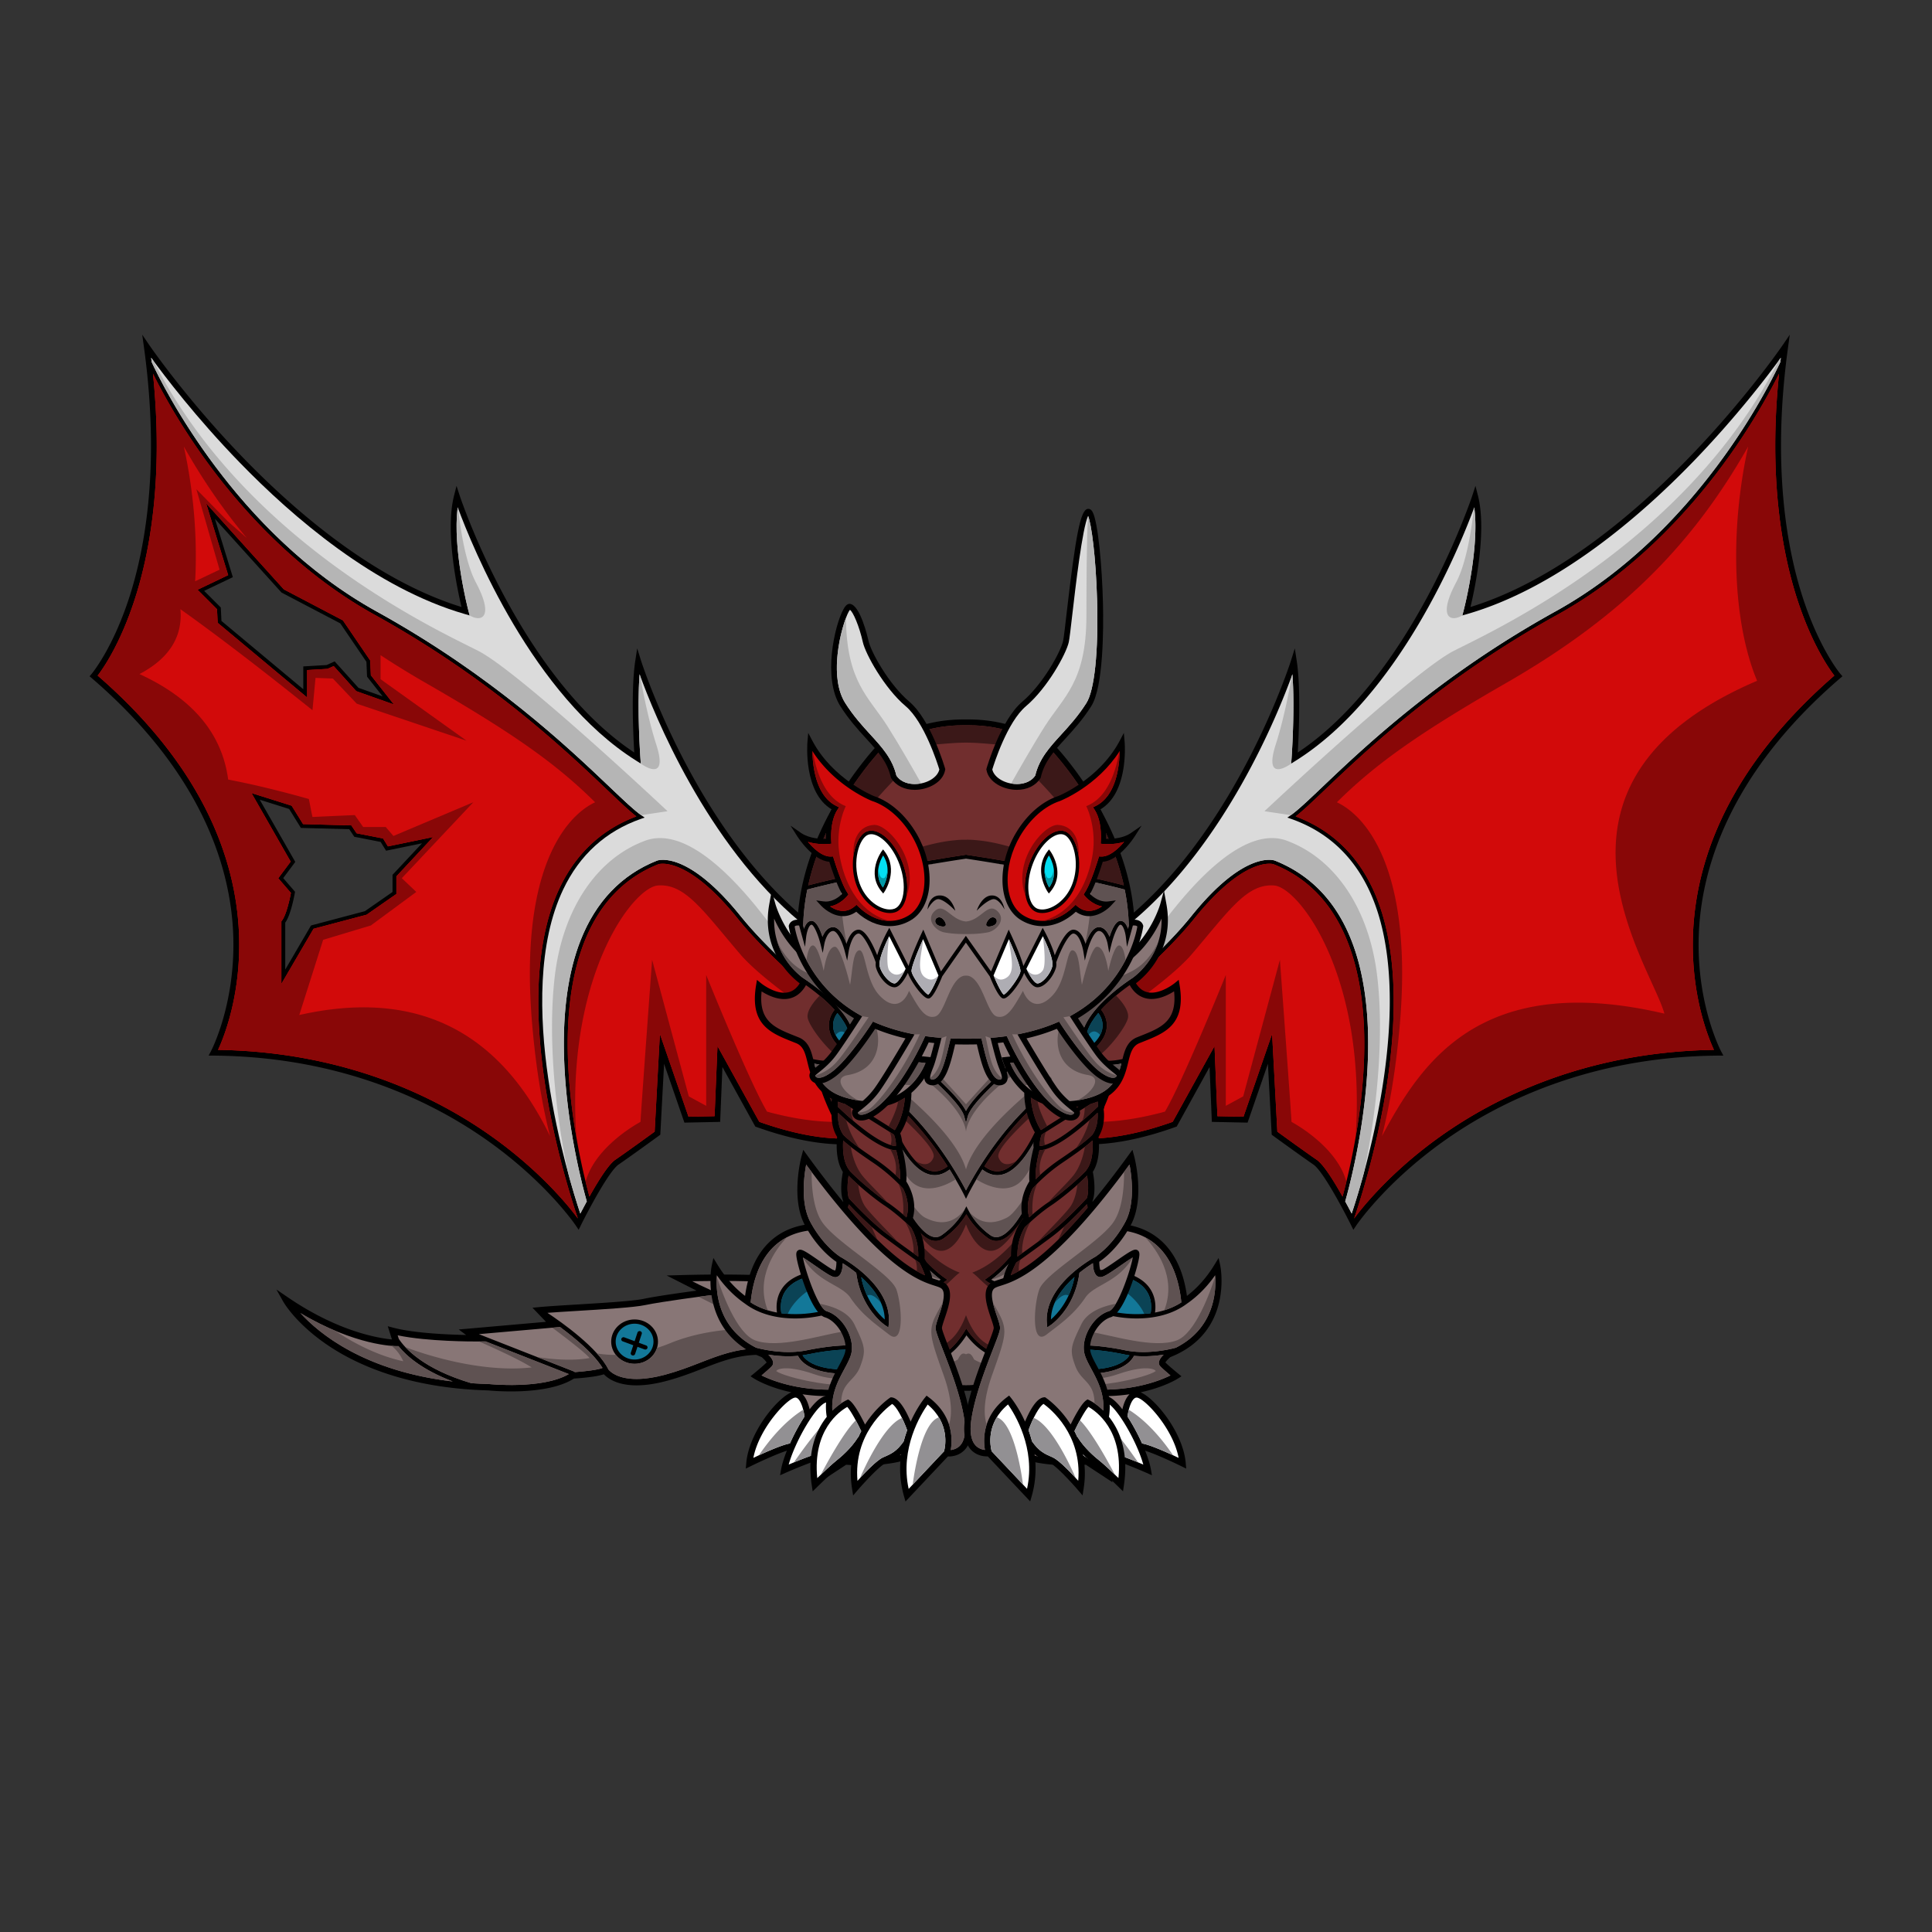 <svg version="1.1" id="dragon" xmlns="http://www.w3.org/2000/svg" xmlns:xlink="http://www.w3.org/1999/xlink" x="0px" y="0px" viewBox="0 0 500 500" enable-background="new 0 0 500 500" xml:space="preserve"><rect x="0" y="0" width="500" height="500" fill="#333333" stroke="none"/><g class="Tail"><path fill="rgb(0,0,0)" d="M243.423 341c-8.04-9.407-36.351-11.254-58.685-11.147a377.78 377.78 0 00-8.929.15l-3.264.094 7.714 3.918c-3.761.508-10.518 1.457-13.696 2.128-2.776.586-10.529 1.056-17.368 1.471-3.843.233-7.473.453-9.664.665l-1.721.166 3.494 3.644-22.585 1.982 1.902 1.422c-4.359-.085-13.302-.434-18.746-1.861l-1.521-.399 1.078 3.415c-3.42-.315-13.849-1.988-26.85-10.844l-3.041-2.072 1.762 3.132c.127.226 3.203 5.594 11.322 11.14 7.439 5.08 20.712 11.255 41.715 11.832.853.087 15.067 1.466 22.185-3.06 1.387-.088 5.673-.409 7.762-1.114.946 1.01 3.402 2.893 8.557 2.868 2.279-.011 4.859-.397 7.668-1.149 3.571-.955 6.531-2.106 9.395-3.218 4.849-1.884 9.036-3.511 14.639-3.538 2.854-.014 5.887.39 9.27 1.234 1.492.93 14.466 8.815 25.369 8.763 7.58-.037 12.499-4.033 14.225-11.558.689-3.002.02-5.715-1.987-8.064z"/><path fill="#137899" fill-rule="evenodd" d="M164.206 342.574c-2.697.013-4.881 2.103-4.869 4.66.012 2.556 2.217 4.626 4.914 4.613 2.697-.013 4.882-2.104 4.87-4.66-.013-2.556-2.217-4.626-4.915-4.613zm3.338 6.336a.582.582 0 01-.539.351.621.621 0 01-.215-.038l-1.811-.671-.613 1.859a.58.58 0 01-.552.387.636.636 0 01-.177-.025.547.547 0 01-.382-.691l.638-1.932-2.735-1.013a.543.543 0 01-.33-.714.592.592 0 01.754-.313l2.659.985.734-2.226c.096-.291.424-.452.729-.362.307.091.478.4.382.691l-.759 2.299 1.887.699c.299.11.447.43.33.714z" class="Mod_3"/><path fill="#887676" fill-rule="evenodd" d="M125.672 347.162l-2.495.012c-.539.002-12.502.039-20.261-1.595l.288.913c1.598 2.453 6.341 7.786 18.77 11.474 1.447.099 2.924.176 4.452.218l.072.005c.06.005 13.873 1.429 20.709-2.579l-21.55-8.46.015.012zm-22.544 1.21l-.497.003c-.466.002-10.654-.057-24.89-8.559 4.928 5.404 16.7 15.044 39.436 17.707-8.004-3.042-12.067-6.678-14.049-9.151zm41.808-4.941l-21.015 1.844 24.811 9.74-.04.092c2.58-.177 6.136-.595 7.241-1.087-2.251-3.679-7.106-7.717-10.997-10.589zm39.122-8.246l-.914.118c-.118.015-11.834 1.532-16.203 2.454-2.908.614-10.733 1.089-17.636 1.507-2.831.172-5.54.337-7.635.495 3.866 2.567 13.009 9.052 15.821 14.698.536.638 2.482 2.443 7.345 2.42 2.122-.011 4.545-.376 7.202-1.087 3.475-.93 6.39-2.062 9.208-3.157 4.808-1.869 9.35-3.634 15.292-3.662 2.721-.013 5.586.333 8.722 1.051-6.835-6.964-15.339-11.925-21.202-14.837zm-19.802 17.764c-3.339.016-6.067-2.545-6.082-5.709-.016-3.165 2.688-5.752 6.027-5.768 3.339-.016 6.068 2.545 6.083 5.709.015 3.165-2.689 5.752-6.028 5.768zm77.811-10.908c-5.933-6.941-26.29-10.683-57.321-10.534-1.847.009-3.719.032-5.594.069l1.828.929c5.901 2.628 18.136 8.863 26.836 18.592 3.505 2.039 14.387 7.914 23.361 7.871 6.854-.033 10.952-3.387 12.528-10.254.579-2.523.043-4.705-1.638-6.673z" class="Color_1"/><path fill="#5f5252" fill-rule="evenodd" d="M141.287 353.286l-15.63-6.136.015.012-1.713.008c2.741 1.194 10.035 4.441 13.649 6.714-15.284 1.732-32.702-5.253-32.704-5.253 2.542 2.721 7.55 6.51 17.07 9.335 1.447.099 2.924.176 4.452.218l.072.005c.06.005 13.873 1.429 20.709-2.579l-5.92-2.324zm-32.474.066a53.533 53.533 0 01-.556-.372c-2.46-1.687-4.088-3.309-5.129-4.608l-.497.003c-.089 0-.534-.002-1.292-.065 1.611 1.254 2.544 2.899 3.024 3.979-6.852-1.468-13.149-4.899-17.674-7.915a72.39 72.39 0 01-8.948-4.558c4.928 5.404 16.7 15.044 39.436 17.707-3.224-1.226-5.797-2.547-7.862-3.85-.17-.107-.339-.214-.502-.321zm91.225-8.051l-.001-.003a71.607 71.607 0 00-1.795-1.404l-.062-.048h-.001c-5.028-3.806-10.173-6.7-14.121-8.661l-.914.118c-.033.004-.945.122-2.339.31 2.355 1.165 11.233 5.597 15.426 8.192-6.131-.061-14.9.565-22.753 3.793a44.75 44.75 0 01-3.449 1.254c-.745 2.356-3.047 4.084-5.773 4.097-1.993.01-3.763-.903-4.874-2.31a27.82 27.82 0 01-4.894-.374c1.263 1.402 2.321 2.822 3.003 4.192.536.638 2.482 2.443 7.345 2.42 2.122-.011 4.545-.376 7.202-1.087 3.475-.93 6.39-2.062 9.208-3.157 4.808-1.869 9.35-3.634 15.292-3.662 2.721-.013 5.586.333 8.722 1.051a61.727 61.727 0 00-5.222-4.721zm-45.283 7.048a26.795 26.795 0 00-.962-1.154l-.005.001c-2.495-2.815-5.941-5.616-8.852-7.765l-2.01.176c2.574 1.913 8.33 6.257 9.659 7.845-4.365.804-9.585.361-13.565-.249l9.712 3.812-.04.092c2.58-.177 6.136-.595 7.241-1.087a17.371 17.371 0 00-1.179-1.671h.001zm87.312-10.308a11.794 11.794 0 00-1.647-1.552c.205 1.343-.053 2.629-1.054 3.7-1.794 1.923-10.433 1.459-15.764.968-10.877-2.494-22.626-3.731-27.461-4.168 4.034 2.789 8.145 6.161 11.675 10.108 2.702 1.572 9.789 5.422 17.006 7.084l.019.004a34.814 34.814 0 001.752.357l.101.019c.256.044.512.084.768.122l.152.023c.239.034.476.064.713.091l.198.025c.223.024.445.043.667.062.077.006.154.015.231.02.22.017.438.027.657.037.075.004.152.01.228.013.291.01.581.015.869.014 3.231-.016 5.844-.778 7.874-2.291l.039-.03a10.243 10.243 0 001.679-1.596c.047-.055.093-.113.139-.17.214-.265.42-.541.614-.833.026-.038.053-.072.078-.111a12.715 12.715 0 00.745-1.325c.039-.077.081-.15.118-.229l-.01-.007a17.81 17.81 0 001.252-3.662c.579-2.523.043-4.705-1.638-6.673z" class="Shadow_1"/></g><g class="Left_wing"><path fill="rgb(0,0,0)" fill-rule="evenodd" d="M246.237 272.242c-.14-3.485-4.803-7.309-20.257-19.979a2562.554 2562.554 0 01-17.845-14.733c-28.656-23.908-42.132-66.223-42.265-66.648l-.965-3.087-.492 3.197c-1.11 7.215-.522 19.494-.269 23.759-29.598-19.627-45.039-66.071-45.194-66.545l-.8-2.451-.639 2.498c-2.382 9.312.854 24.344 1.931 28.841-22.422-6.912-42.991-24.68-56.398-38.502-14.829-15.288-24.342-29.187-24.436-29.325l-1.801-2.645.438 3.169c4.234 30.664.314 52.052-3.719 64.595-4.367 13.58-9.802 20-9.857 20.063l-.489.57.569.489c29.202 25.104 36.028 50.019 36.611 66.499.632 17.86-5.719 29.958-5.784 30.078l-.585 1.094 1.241.01c33.477.257 57.192 12.2 71.191 22.175 15.18 10.815 22.535 21.715 22.607 21.824l.721 1.082.576-1.166c1.876-3.798 7.286-14.026 9.751-15.713 3.139-2.148 10.444-7.459 10.517-7.512l.289-.21.981-18.358 5.259 15.222 9.251-.192.585-14.194 8.508 15.402.266.096c8.36 2.999 15.923 4.52 22.48 4.52 8.807 0 15.847-2.68 20.924-7.965 5.558-5.784 7.202-13.38 7.099-15.958zM55.627 134.279l17.216 19.061 15.218 7.984 6.766 9.946.168 3.852 4.027 5.101-6.248-2.213-6.16-6.845-2.082.947-6.044.356v5.902L57.31 160.696l-.165-3.474-4.304-4.304 7.418-3.547-4.632-15.092zm17.668 92.97l3.122-4.188-9.195-16.095 7.605 2.394 3.045 4.905 12.51.334 1.305 1.958 6.823 1.331 1.402 2.278 9.303-1.919-7.632 8.161v4.436l-7.142 4.967-13.948 3.698-6.672 11.417v-12.15c1.5-2.043 2.452-7.515 2.493-7.753l.04-.232-3.059-3.542zm18.466 32.195l-14.314 4.395 4.789-13.904 7.455-4.7 7.352-2.005 7.11-5.291h5.782l.146-.24c1.654-2.714 4.122-6.706 5.463-8.757-.166 2.285-.485 6.429-.722 9.458l-.011.144 3.161 5.989-2.455 19.804-9.023 6.965-14.733-11.858zm37.487 19.784l-3.394.509-4.854-5.692-7.428 1.858 1.189-3.699 6.893-7.061v-14.738l6.751-11.851 1.44 8.064 4.402 7.268-2.456 2.817 5.792 36.709-8.335-14.184z"/><path fill="#d20a0a" fill-rule="evenodd" d="M144.856 229.749c4.232-8.897 10.901-15.104 19.831-18.461-1.839-1.423-4.346-3.808-7.654-6.955-10.535-10.024-30.144-28.682-60.037-45.207-20.875-11.539-35.81-28.822-44.664-41.29-6.396-9.005-10.624-16.861-12.748-21.133 2.796 27.224-.884 46.539-4.664 58.248-3.762 11.653-8.203 18.019-9.645 19.893 12.805 11.111 22.401 23.11 28.527 35.672 4.982 10.215 7.694 20.82 8.06 31.522.525 15.343-3.861 26.278-5.429 29.665 33.276.529 56.901 12.48 70.917 22.48 12.658 9.03 19.96 18.138 22.19 21.143l.008-.015c-.928-2.68-5.128-15.256-7.842-30.718-2.821-16.069-4.563-38.627 3.15-54.844zM59.05 148.841l-5.702-18.576 20.118 22.273 15.281 8.016 7.067 10.388.166 3.814 5.973 7.566-9.752-3.454-5.84-6.489-1.584.72-5.289.311v7.098l-23.156-19.326-.168-3.526-5.03-5.03 7.916-3.785zm12.963 78.454l3.211-4.307-10.137-17.742 10.394 3.272 2.956 4.762 12.49.333 1.361 2.042 6.844 1.335 1.264 2.055 11.698-2.414-9.511 10.172v4.564l-7.716 5.366-.085.023-13.634 3.613-8.327 14.25v-16.192l.113-.138c1.109-1.356 2.035-5.455 2.353-7.203l-3.274-3.791zm118.918 10.457c-13.195-16.413-20.452-14.118-20.524-14.093-20.25 8.024-23.928 31.345-23.446 49.494.439 16.479 4.285 31.774 5.586 36.519 2.195-3.928 4.904-8.301 6.684-9.519 2.766-1.892 8.804-6.269 10.193-7.278l1.353-25.308 7.408 21.444 6.749-.14.748-18.14 10.825 19.597c8.09 2.878 15.393 4.337 21.707 4.337a37.05 37.05 0 004.787-.303c11.108-3.227 11.783-15.974 11.818-18.001-2.729-1.97-30.933-22.494-43.888-38.609z" class="Mod_2"/><path fill="#dbdbdb" d="M225.029 253.423c-4.78-3.919-10.73-8.797-17.855-14.741-24.392-20.35-37.889-53.81-41.643-64.187-.69 8.81.194 21.497.205 21.641l.105 1.476-1.253-.788c-26.695-16.792-42.295-55.138-46.13-65.522-1.409 10.667 2.709 26.523 2.755 26.696l.336 1.279-1.27-.368c-23.231-6.718-44.543-25.075-58.33-39.292-11.218-11.567-19.413-22.348-22.827-27.04.046.378.087.749.131 1.125 2.784 6.02 21.596 44.3 58.226 64.549 30.006 16.587 49.676 35.303 60.243 45.357 3.76 3.578 6.476 6.162 8.299 7.419l.811.559-.93.325c-9.114 3.183-15.891 9.329-20.143 18.267-13.234 27.824 1.479 75.084 4.424 83.893.467-.902 1.039-1.987 1.675-3.151-.915-3.196-5.418-19.776-5.896-37.74-.312-11.719 1.124-21.73 4.269-29.757 3.952-10.089 10.622-17.053 19.822-20.699.327-.122 7.923-2.683 21.657 14.402 13.467 16.751 43.599 38.357 43.901 38.573l.207.147.003.255c.001.142-.003 11.961-8.424 17.361 4.21-1.203 7.78-3.304 10.66-6.301 5.742-5.977 6.741-13.353 6.681-14.859-.113-2.812-5.448-7.187-19.709-18.879z" class="Mod_1"/><path fill="#b5b5b5" fill-rule="evenodd" d="M169.845 192.692c-1.748-5.464-3.165-12.049-4.205-17.895l-.109-.302c-.69 8.81.194 21.497.205 21.641l.105 1.476s7.337 5.5 4.004-4.92zm-46.67-41.921c-2.536-4.784-3.899-12.789-4.618-19.204l-.099-.265c-1.409 10.667 2.709 26.523 2.755 26.696l.336 1.279c3.129 1.829 6.368.443 1.626-8.506zm20.431 101.66c-1.874 15.424-.002 35.254 3.48 51.341a195.321 195.321 0 003.098 10.299c.467-.902 1.038-1.987 1.674-3.151-.915-3.196-5.418-19.776-5.896-37.74-.312-11.719 1.124-21.73 4.269-29.757 3.952-10.089 10.622-17.053 19.833-20.703.315-.117 7.912-2.679 21.646 14.406 13.467 16.751 43.599 38.357 43.901 38.573l.207.147.003.255c.001.142-.003 11.961-8.425 17.362 4.211-1.203 7.781-3.304 10.661-6.301 5.742-5.977 6.741-13.354 6.681-14.86-.046-1.149-.965-2.56-3.008-4.623.063 3.188-.499 5.745-2.681 4.843-5.038-2.083-34.366-26.284-40.788-34.666-12.193-15.917-23-23.326-31.25-20.296-12.599 4.626-21.319 17.696-23.405 34.871zM39.122 92.577c.046.379.087.75.131 1.126 2.785 6.025 21.589 44.295 58.226 64.548 30.006 16.587 49.676 35.303 60.243 45.357 3.7 3.521 6.388 6.077 8.21 7.355l6.829-1.024s-38.25-35.993-49-41.497c-10.339-5.293-60.12-27.876-84.087-75.11-.195-.265-.381-.52-.552-.755z" class="Shadow_4"/><path fill="#890707" fill-rule="evenodd" d="M190.931 237.752c-13.194-16.412-20.452-14.118-20.509-14.098-20.26 8.027-23.941 31.338-23.461 49.48.202 7.642 1.138 15.029 2.214 21.231-2.909-41.674 14.612-64.716 21.086-65.201 7-.525 11.5 6.275 21.25 17.719 8.343 9.793 35.534 26.477 43.212 31.091.07-.74.091-1.303.096-1.613-2.729-1.97-30.933-22.494-43.888-38.609zm-46.075-8.003c4.232-8.897 10.901-15.104 19.831-18.461-1.839-1.423-4.346-3.808-7.654-6.955-10.535-10.024-30.144-28.682-60.037-45.207-20.875-11.539-35.81-28.822-44.664-41.29-6.395-9.004-10.624-16.86-12.748-21.132 2.796 27.223-.884 46.538-4.664 58.247-3.762 11.653-8.203 18.019-9.645 19.893 12.805 11.111 22.401 23.11 28.527 35.672 4.982 10.215 7.694 20.82 8.06 31.522.525 15.343-3.861 26.278-5.429 29.665 12.394.197 23.448 1.98 33.166 4.656 12.023 3.309 23.562 8.432 34 15.264 1.267.828 2.519 1.68 3.751 2.56 12.658 9.03 19.96 18.138 22.19 21.143l.008-.015c-.928-2.68-5.128-15.256-7.842-30.718-2.821-16.069-4.563-38.627 3.15-54.844 4.232-8.897-7.713 16.217 0 0zm-71.39-77.211l7.525 3.947 7.756 4.069 7.067 10.388.166 3.814 5.973 7.566-9.752-3.454-5.84-6.489-1.584.72-5.289.311v7.098l-23.156-19.326-.168-3.526-5.03-5.03 7.916-3.785-5.702-18.576 20.118 22.273zm-9.629-13.335l-4.849-4.264-8.167-8.333 6 20.833-6.317 2.992c.606-11.039-.351-23.156-2.93-34.86 4.838 8.507 10.141 16.319 16.263 23.632zm8.176 88.092l3.211-4.307-10.137-17.742 10.394 3.272 2.956 4.762 12.49.333 1.361 2.042 6.844 1.335 1.264 2.055 11.698-2.414-9.511 10.172v4.564l-7.716 5.366-.085.023-13.634 3.613-8.327 14.25v-16.192l.113-.138c1.109-1.356 2.035-5.455 2.353-7.203l-3.274-3.791zm5.434 35.393l6.178-19.458 12.355-3.721 11.758-8.677-3.75-3.56 18.5-19.644-20.667 8.721-2-2.327h-5.833l-2.167-3.083-10.954.49q-.202-.879-.93-4.648-11.406-3.218-20.887-5.031c-1.583-11.92-9.225-21.011-22.956-27.301q11.531-6.074 10.593-16.793 13.712 9.737 34.18 26.141l.177-1.883.61-6.475 4.5.167 6.167 6.5 28.417 9.583-22.25-15.917v-6.217a225.143 225.143 0 0011.604 7.134c22.651 13.027 33.919 21 43.919 30.939-7.91 3.722-19.75 18.061-16.25 57.887 1.045 11.889 2.737 21.242 4.595 28.516q-20.106-41.468-64.909-31.343zm121.064 25.001c-4.5-7.5-15.75-35.361-15.75-35.361v33.861l-4.5-2.447-9.5-35.351s-3 40.849-3 41.948c-3.86 2.134-12.123 7.805-14.205 15.489.396 1.626.741 2.931.991 3.844 2.195-3.928 4.904-8.301 6.684-9.519 2.766-1.892 8.804-6.269 10.193-7.278l1.353-25.308 7.408 21.444 6.749-.14.748-18.14 10.825 19.597c8.09 2.878 15.392 4.337 21.707 4.337 1.664 0 3.258-.104 4.786-.302 4.869-1.415 7.734-4.659 9.419-8.027-4.522 2.917-14.646 6.606-33.908 1.353z" class="Shadow_5"/></g><g class="Right_wing"><path fill="rgb(0,0,0)" d="M476.329 174.449c-.054-.063-5.451-6.417-9.822-19.959-4.054-12.557-7.995-33.974-3.753-64.699l.438-3.169-1.801 2.645c-.094.138-9.593 14.019-24.418 29.306-13.411 13.829-33.986 31.606-56.416 38.521 1.077-4.497 4.313-19.529 1.931-28.841l-.639-2.499-.8 2.452c-.155.473-15.588 46.913-45.194 66.545.253-4.265.841-16.544-.269-23.759l-.492-3.198-.965 3.088c-.133.425-13.599 42.732-42.265 66.648a2562.554 2562.554 0 01-17.845 14.733c-15.454 12.67-20.117 16.494-20.257 19.979-.103 2.578 1.541 10.174 7.099 15.959 5.077 5.284 12.117 7.964 20.924 7.964 6.557 0 14.121-1.521 22.48-4.52l.266-.096 8.508-15.402.586 14.194 9.25.192 5.259-15.222.981 18.358.289.21c.073.053 7.378 5.364 10.517 7.512 2.465 1.686 7.875 11.915 9.751 15.713l.577 1.167.72-1.083c.072-.109 7.391-10.969 22.551-21.784 14.006-9.993 37.737-21.958 71.247-22.215l1.242-.01-.587-1.094c-.064-.12-6.397-12.154-5.786-29.995.565-16.502 7.376-41.448 36.614-66.582l.57-.49-.491-.569z"/><path fill="#d20a0a" fill-rule="evenodd" d="M329.577 223.654c-.057-.02-7.315-2.314-20.509 14.098-12.955 16.115-41.159 36.639-43.888 38.609.035 2.027.71 14.775 11.82 18.002a37.19 37.19 0 004.785.302c6.315 0 13.617-1.459 21.707-4.337l10.825-19.597.748 18.14 6.749.14 7.408-21.444 1.353 25.308c1.389 1.009 7.427 5.386 10.193 7.278 1.78 1.218 4.489 5.591 6.684 9.519 1.302-4.748 5.15-20.057 5.586-36.538.48-18.142-3.201-41.453-23.461-49.48zm135.502-68.703c-3.78-11.709-7.459-31.024-4.664-58.247-2.124 4.272-6.352 12.128-12.747 21.132-8.855 12.468-23.79 29.751-44.665 41.29-29.893 16.525-49.502 35.183-60.037 45.207-3.308 3.147-5.815 5.532-7.654 6.955 8.93 3.357 15.599 9.564 19.831 18.461 7.713 16.217 5.971 38.775 3.15 54.844-2.714 15.462-6.914 28.038-7.842 30.718l.008.015c2.23-3.005 9.532-12.113 22.19-21.143 14.016-10 37.641-21.951 70.917-22.48-1.568-3.387-5.954-14.322-5.429-29.665.366-10.702 3.078-21.307 8.06-31.522 6.127-12.562 15.722-24.561 28.527-35.672-1.442-1.874-5.883-8.24-9.645-19.893z" class="Mod_2"/><path fill="#dbdbdb" d="M354.239 230.177c-4.251-8.938-11.028-15.083-20.142-18.266l-.93-.325.811-.559c1.823-1.257 4.539-3.841 8.299-7.419 10.567-10.054 30.237-28.77 60.243-45.357 36.637-20.253 55.441-58.523 58.226-64.548.044-.376.085-.747.131-1.126-3.414 4.692-11.609 15.473-22.827 27.04-13.787 14.217-35.099 32.574-58.33 39.292l-1.27.368.336-1.279c.046-.173 4.164-16.029 2.755-26.696-3.835 10.384-19.435 48.73-46.13 65.522l-1.253.788.105-1.476c.011-.144.895-12.831.206-21.641-3.755 10.377-17.252 43.837-41.644 64.187-7.125 5.944-13.075 10.822-17.855 14.741-14.261 11.692-19.596 16.067-19.709 18.879-.06 1.506.939 8.883 6.681 14.86 2.88 2.997 6.45 5.098 10.661 6.301-8.422-5.401-8.426-17.22-8.425-17.362l.003-.255.207-.147c.302-.216 30.434-21.822 43.901-38.573 13.734-17.085 21.331-14.523 21.646-14.406 9.211 3.65 15.881 10.614 19.833 20.703 3.145 8.027 4.581 18.038 4.269 29.757-.478 17.964-4.981 34.544-5.896 37.74a166.639 166.639 0 011.675 3.151c2.945-8.81 17.656-56.074 4.423-83.894z" class="Mod_1"/><path fill="#890707" fill-rule="evenodd" d="M334.238 290.339c0-1.099-3-41.948-3-41.948l-9.5 35.351-4.5 2.447v-33.861s-11.25 27.861-15.75 35.361c-19.262 5.253-29.386 1.564-33.908-1.353 1.685 3.368 4.55 6.612 9.42 8.027a37.19 37.19 0 004.785.302c6.315 0 13.617-1.459 21.707-4.337l10.825-19.597.748 18.14 6.749.14 7.408-21.444 1.353 25.308c1.389 1.009 7.427 5.386 10.193 7.278 1.78 1.218 4.489 5.591 6.684 9.519.25-.913.595-2.218.991-3.844-2.082-7.684-10.345-13.355-14.205-15.489zm-25.75-43.456c9.75-11.444 14.25-18.244 21.25-17.719 6.474.485 23.996 23.527 21.086 65.201 1.076-6.202 2.012-13.589 2.214-21.231.48-18.142-3.201-41.453-23.461-49.48-.057-.02-7.315-2.314-20.509 14.098-12.955 16.115-41.159 36.639-43.888 38.609.005.31.026.873.096 1.613 7.678-4.614 34.869-21.298 43.212-31.091zm156.591-91.932c-3.78-11.709-7.459-31.024-4.664-58.247-2.124 4.272-6.352 12.128-12.747 21.132-8.855 12.468-23.79 29.751-44.665 41.29-29.893 16.525-49.502 35.183-60.037 45.207-3.308 3.147-5.815 5.532-7.654 6.955 8.93 3.357 15.599 9.564 19.831 18.461 7.713 16.217 5.971 38.775 3.15 54.844-2.714 15.462-6.914 28.038-7.842 30.718l.008.015c2.23-3.005 9.532-12.113 22.19-21.143 14.016-10 37.641-21.951 70.917-22.48-1.568-3.387-5.954-14.322-5.429-29.665.366-10.702 3.078-21.307 8.06-31.522 6.127-12.562 15.722-24.561 28.527-35.672-1.442-1.874-5.883-8.24-9.645-19.893zm-34.341 107.377c-48.127-11.264-63.223 13.419-73.095 31.703 1.858-7.274 3.55-16.627 4.595-28.516 3.5-39.826-8.34-54.165-16.25-57.887 10-9.939 21.268-17.912 43.919-30.939 30.648-17.627 48.505-36.475 62.518-61.118-4.862 22.068-3.96 45.603 2.313 60.618-62 26.5-27.25 73.75-24 86.139z" class="Shadow_5"/><path fill="#b5b5b5" fill-rule="evenodd" d="M334.158 197.612l.105-1.476c.011-.144.895-12.831.206-21.641l-.11.302c-1.04 5.846-2.457 12.431-4.205 17.895-3.333 10.42 4.004 4.92 4.004 4.92zm44.292-38.335l.336-1.279c.046-.173 4.164-16.029 2.755-26.696l-.099.265c-.719 6.415-2.082 14.42-4.618 19.204-4.742 8.949-1.503 10.335 1.626 8.506zm-45.462 58.283c-8.25-3.03-19.057 4.379-31.25 20.296-6.422 8.382-35.75 32.583-40.788 34.666-2.182.902-2.744-1.655-2.681-4.843-2.043 2.063-2.962 3.474-3.008 4.623-.06 1.506.939 8.883 6.681 14.86 2.88 2.997 6.45 5.098 10.661 6.301-8.422-5.401-8.426-17.22-8.425-17.362l.003-.255.207-.147c.302-.216 30.434-21.822 43.901-38.573 13.734-17.085 21.331-14.523 21.646-14.406 9.211 3.65 15.881 10.614 19.833 20.703 3.145 8.027 4.581 18.038 4.269 29.757-.478 17.964-4.981 34.544-5.896 37.74a166.639 166.639 0 011.675 3.151 196.583 196.583 0 003.097-10.299c3.482-16.087 5.354-35.917 3.48-51.341-2.086-17.175-10.806-30.245-23.405-34.871zM460.325 93.332c-23.967 47.234-73.748 69.817-84.087 75.11-10.75 5.504-49 41.497-49 41.497l6.829 1.024c1.822-1.278 4.51-3.834 8.21-7.355 10.567-10.054 30.237-28.77 60.243-45.357 36.637-20.253 55.441-58.523 58.226-64.548.044-.376.085-.747.131-1.126-.171.235-.357.49-.552.755z" class="Shadow_4"/></g><g class="Body"><path fill="rgb(0,0,0)" d="M282.034 327.736l-.053-.129c-3.462-8.469-5.247-21.866-5.495-23.824.989-1.832 2.054-3.698 3.084-5.505 4.865-8.526 9.895-17.343 9.726-27.021-.114-6.554-2.365-12.029-6.691-16.273-10.784-10.583-30.674-10.115-32.605-10.045-1.93-.072-21.821-.538-32.605 10.045-4.326 4.244-6.577 9.719-6.691 16.273-.169 9.679 4.861 18.496 9.726 27.022a268.875 268.875 0 013.084 5.504c-.248 1.958-2.032 15.352-5.495 23.824l-.053.129-.004.14c-.017.552-.306 13.63 8.397 23.004 5.548 5.975 13.47 9.022 23.549 9.059h.184c10.079-.037 18.001-3.084 23.549-9.059 8.703-9.374 8.414-22.452 8.397-23.004l-.004-.14z"/><path fill="#887676" fill-rule="evenodd" d="M225.951 262.892c2.374 3.164 6.985 7.351 11.445 11.4 5.579 5.065 10.882 9.88 12.604 13.222 1.722-3.342 7.025-8.157 12.604-13.222 4.46-4.049 9.071-8.236 11.445-11.4 4.377-5.832.656-10.725-.857-12.324-9.969-4.359-21.633-4.183-23.1-4.14v.006l-.184-.006c-1.463-.041-13.131-.214-23.1 4.142-1.511 1.603-5.224 6.504-.857 12.322zm61.918 8.392c-.108-6.137-2.207-11.256-6.241-15.214-1.907-1.871-4.138-3.381-6.517-4.6 1.712 2.543 3.455 7.015-.313 12.035-2.43 3.239-7.076 7.457-11.569 11.536-5.864 5.325-11.929 10.831-12.772 13.878l-.457 1.652-.457-1.652c-.843-3.047-6.908-8.553-12.772-13.878-4.493-4.079-9.139-8.297-11.569-11.536-3.767-5.019-2.026-9.489-.315-12.033-2.38 1.219-4.611 2.729-6.518 4.6-4.032 3.959-6.131 9.077-6.238 15.212-.009.516.001 1.029.022 1.541.523-.759 1.244-1.47 2.167-1.627 1.201-.204 2.435.555 3.665 2.257 1.143 1.584 2.995 6.492 5.338 12.707 4.802 12.731 12.058 31.969 17.964 33.862.883.283 1.688.153 2.462-.4 2.564-1.83 4.668-4.179 5.924-6.614l.419-.813.419.813a18.705 18.705 0 005.74 6.614c.774.553 1.579.684 2.462.4 5.906-1.893 13.162-21.131 17.964-33.862 2.343-6.215 4.195-11.123 5.338-12.707 1.23-1.702 2.461-2.462 3.665-2.257.923.157 1.644.868 2.167 1.627.021-.512.031-1.025.022-1.541zm-13.068 5.345c-.42 1.626-6.412 24.275-14.896 27.188a5.56 5.56 0 01-1.816.313c-1.304 0-2.592-.493-3.851-1.464-2.444 3.895-3.786 6.649-3.813 6.705l-.425.881-.425-.881c-.027-.056-1.369-2.81-3.813-6.705-1.259.971-2.547 1.464-3.851 1.464a5.56 5.56 0 01-1.816-.313c-8.484-2.913-14.476-25.562-14.896-27.188-3.267-4.902-5.017-8.553-5.047-8.615 0 0 6.046 10.402 15.274 19.79 7.888 8.024 13.103 17.46 14.574 20.283 1.471-2.823 6.686-12.259 14.574-20.283 9.228-9.388 15.274-19.79 15.274-19.79-.03.062-1.78 3.713-5.047 8.615zm2.121 53.506c-1.912 0-3.41-3.146-3.41-7.162s1.498-7.161 3.41-7.161c.055 0 .108.007.162.012a149.783 149.783 0 01-1.85-10.6c-2.457 5.149-9.756 19.294-18.69 25.956 1.02.557 3.31 1.509 6.521 1.111l.37-.047c3.138-.393 7.044-.882 8.741 1.399 1.107 1.489 1.04 3.839-.203 7.186l-.025.055c-3.501 6.791-7.426 10.353-11.666 10.587-5.048.285-8.921-4.238-10.165-5.897-3.522 5.486-7.096 6.808-9.721 6.808-.276 0-.542-.014-.796-.04-5.596-.573-9.731-6.56-11.572-11.513-1.244-3.347-1.31-5.697-.204-7.186 1.697-2.281 5.602-1.792 8.741-1.399l.37.047c3.228.4 5.508-.552 6.524-1.11-8.935-6.661-16.235-20.807-18.693-25.957a149.585 149.585 0 01-1.85 10.6c.053-.005.107-.012.162-.012 1.912 0 3.41 3.145 3.41 7.161s-1.498 7.162-3.41 7.162c-1.332 0-2.466-1.498-3.03-3.82a44.917 44.917 0 01-.661 1.741c-.006 1.396.178 13.375 8.007 21.797 5.286 5.686 12.891 8.578 22.606 8.596 9.722-.018 17.33-2.914 22.616-8.606 7.832-8.436 8.005-20.393 7.997-21.787a44.917 44.917 0 01-.661-1.741c-.564 2.322-1.698 3.82-3.03 3.82z" class="Color_1"/><path fill="#712E2E" fill-rule="evenodd" d="M259.607 302.874c6.446-2.214 11.615-17.466 13.51-23.806-2.15 3.007-4.786 6.301-7.879 9.448-4.394 4.47-7.947 9.383-10.472 13.318 1.61 1.258 3.196 1.605 4.841 1.04zm-19.214 0c1.645.565 3.232.218 4.841-1.04-2.525-3.935-6.078-8.848-10.472-13.318-3.092-3.147-5.729-6.441-7.879-9.448 1.896 6.341 7.066 21.593 13.51 23.806zm23.155 30.357l-.371.046c-4.812.596-7.676-1.575-7.796-1.668l-.54-.419.559-.392c10.864-7.613 19.761-27.692 19.85-27.894l.059.028a277.616 277.616 0 013.035-5.416c4.194-7.353 8.513-14.926 9.373-22.951-.415-.928-1.197-2.219-2.192-2.387-.825-.14-1.75.492-2.75 1.876-1.065 1.475-2.987 6.571-5.213 12.472-5.159 13.679-12.225 32.414-18.569 34.448a3.79 3.79 0 01-1.159.189c-.74 0-1.449-.24-2.12-.719a19.716 19.716 0 01-5.625-6.199c-1.349 2.295-3.383 4.472-5.803 6.199-1.014.724-2.117.903-3.279.53-6.344-2.034-13.41-20.769-18.569-34.448-2.226-5.901-4.148-10.997-5.213-12.472-1-1.385-1.925-2.016-2.75-1.876-.995.168-1.777 1.46-2.192 2.388.86 8.025 5.179 15.598 9.374 22.951a272.365 272.365 0 013.034 5.415l.059-.028c.089.202 8.986 20.281 19.85 27.894l.559.392-.54.419c-.12.093-2.984 2.264-7.796 1.668l-.371-.046c-2.748-.345-6.509-.816-7.876 1.022-.872 1.173-.758 3.264.339 6.216 1.881 5.061 5.943 10.39 10.778 10.884 3.57.366 7.026-2.026 9.997-6.913l.386-.637.409.622c.041.064 4.231 6.356 9.751 6.054 3.878-.217 7.532-3.594 10.86-10.039 1.087-2.936 1.197-5.018.328-6.187-1.366-1.837-5.129-1.366-7.876-1.022zm13.374-16.426c-1.163 0-2.458 2.533-2.458 6.168 0 3.635 1.295 6.168 2.458 6.168.96 0 2.091-1.768 2.386-4.738-.771-2.427-1.431-5.007-1.986-7.493a.965.965 0 00-.4-.105z" class="Color_2"/><path fill="#5f5252" fill-rule="evenodd" d="M279.014 269.634a86.505 86.505 0 01-4.213 6.995c-.42 1.626-6.412 24.275-14.896 27.188a5.56 5.56 0 01-1.816.313c-1.304 0-2.592-.493-3.851-1.464a93.695 93.695 0 00-1.55 2.559c1.505.967 7.722 4.528 11.729.301 4.586-4.837 9.742-22.504 12.994-31.42 1.123-2.598 1.493-3.862 1.603-4.472zm.938 56.681c-.564 2.322-1.698 3.82-3.03 3.82-1.912 0-3.41-3.146-3.41-7.162s1.498-7.161 3.41-7.161c.055 0 .108.007.162.012a149.585 149.585 0 01-1.85-10.6 115.319 115.319 0 01-3.689 7.071c-.103.183-.209.367-.315.553a96.14 96.14 0 01-.441.763l-.315.535c-3.516 5.944-8.409 12.917-13.93 17.034h.001c5.838-1.594 10.704-7.203 13.48-11.084 1.101 7.716 8.387 11.631 4.951 22.742-1.799 4.178-5.252 9.035-11.763 10.226-5.981 1.094-9.178-.094-11.126-1.235a5.01 5.01 0 00-.546-.953c-.517-.674-.957-.687-1.541-.385-.584-.302-1.024-.289-1.541.385a5.01 5.01 0 00-.546.953c-1.948 1.141-5.145 2.329-11.126 1.235-6.511-1.191-9.964-6.048-11.763-10.226-3.436-11.111 3.85-15.026 4.951-22.742 2.776 3.882 7.644 9.492 13.484 11.085-5.531-4.123-10.432-11.113-13.95-17.064l-.286-.485-.469-.811c-.096-.168-.191-.334-.284-.5a115.765 115.765 0 01-3.704-7.097 149.585 149.585 0 01-1.85 10.6c.053-.005.107-.012.162-.012 1.912 0 3.41 3.145 3.41 7.161s-1.498 7.162-3.41 7.162c-1.332 0-2.466-1.498-3.03-3.82a44.917 44.917 0 01-.661 1.741c-.004.847.066 5.593 1.868 11.075l.024.072c.073.219.147.438.226.659l.019.054c.235.66.495 1.328.784 1.999l.065.153a37.428 37.428 0 00.77 1.629c.072.142.144.284.219.426.073.138.149.275.224.413.069.126.138.253.209.379a28.628 28.628 0 00.955 1.56c.065.098.133.196.199.294a26.145 26.145 0 00.932 1.29c.075.097.15.195.227.292.137.173.278.344.421.515.068.082.135.164.205.245a22.064 22.064 0 001.545 1.64c5.237 5.09 12.534 7.681 21.721 7.698 9.189-.017 16.488-2.609 21.724-7.7.301-.29.596-.588.882-.896l.007-.007.003-.003c.224-.242.441-.488.654-.736.067-.078.132-.158.198-.238.146-.174.291-.35.431-.527l.213-.274c.132-.172.262-.344.389-.518.065-.089.13-.177.193-.266.137-.191.269-.383.399-.576.047-.07.096-.14.142-.211a28 28 0 001.003-1.638l.063-.115a29.06 29.06 0 00.812-1.559l.084-.173a31.43 31.43 0 00.377-.82c.377-.854.708-1.704.997-2.54l.026-.077a30.622 30.622 0 00.276-.834c.029-.093.06-.186.088-.279l-.003-.003c1.594-5.193 1.658-9.591 1.655-10.403a44.917 44.917 0 01-.661-1.741zm-54.001-63.423c2.374 3.164 6.985 7.351 11.445 11.4 5.579 5.065 10.882 9.88 12.604 13.222 1.722-3.342 7.025-8.157 12.604-13.222 4.46-4.049 9.071-8.236 11.445-11.4 4.377-5.832.656-10.725-.857-12.324-9.969-4.359-21.633-4.183-23.1-4.14v.006l-.184-.006c-1.463-.041-13.131-.214-23.1 4.142-1.511 1.603-5.224 6.504-.857 12.322zm4.264-8.583c5.846-5.948 16.791-6.116 19.785-6.12 2.994.004 13.939.172 19.785 6.12 6.096 6.203-9.031 19.63-10.935 21.713-1.904 2.084-8.85 9.75-8.85 9.75s-6.946-7.666-8.85-9.75c-1.904-2.083-17.031-15.51-10.935-21.713zm48.815 14.776s-7.024 9.104-9.953 11.354c-2.586 1.986-16.559 13.158-19.077 22.199-2.518-9.041-16.491-20.213-19.077-22.199-2.929-2.25-9.953-11.354-9.953-11.354s-.033.042-.024.232c1.922 3.075 7.213 11.094 14.48 18.487 7.888 8.024 13.103 17.46 14.574 20.283 1.471-2.823 6.686-12.259 14.574-20.283 7.267-7.393 12.558-15.412 14.48-18.487.009-.19-.024-.232-.024-.232zm8.839 2.199c-.063-3.575-.806-6.802-2.21-9.658l-.051-.102a20.688 20.688 0 00-.562-1.049l-.077-.134a20.006 20.006 0 00-1.425-2.11c-.064-.083-.13-.164-.195-.246-.2-.251-.406-.497-.619-.74-.076-.087-.151-.175-.229-.261-.28-.309-.568-.615-.87-.912l-.003-.002c-.101-.099-.207-.193-.309-.29-.126-.119-.25-.239-.378-.355-1.748-1.576-3.731-2.879-5.83-3.955 1.712 2.543 3.455 7.015-.313 12.035-2.43 3.239-7.076 7.457-11.569 11.536-5.864 5.325-11.929 10.831-12.772 13.878l-.457 1.652-.457-1.652c-.843-3.047-6.908-8.553-12.772-13.878-4.493-4.079-9.139-8.297-11.569-11.536-3.767-5.019-2.026-9.489-.315-12.033-2.099 1.075-4.081 2.377-5.828 3.953-.234.211-.464.426-.69.647a22.66 22.66 0 00-.872.914c-.078.086-.153.174-.23.262-.212.242-.418.489-.618.739-.065.082-.131.163-.194.245-.522.676-.997 1.38-1.425 2.11l-.077.137a19.83 19.83 0 00-.562 1.046l-.051.102c-1.403 2.856-2.146 6.082-2.209 9.657-.009.516.001 1.029.022 1.541.523-.759 1.244-1.47 2.167-1.627 1.201-.204 2.435.555 3.665 2.257.049.069.101.146.153.227.02.03.04.064.06.096l.1.165.079.137.087.156a12.761 12.761 0 01.169.318l.111.216.06.121c.043.088.086.175.13.268l.028.059c.113.236.228.486.348.753l.003.007c.075.166.151.339.229.517a140.79 140.79 0 01-.224-2.657c.087-3.31.591-9.526 3.073-11.774 1.309 2.375 1.071 6.375 11.779 13.5s15.372 13.354 15.83 17.281v.001-.001c.457-3.927 5.122-10.156 15.83-17.281 10.708-7.125 10.47-11.125 11.779-13.5 2.482 2.248 2.986 8.464 3.073 11.774a140.79 140.79 0 01-.224 2.657c.078-.178.154-.351.229-.517l.003-.007a33.216 33.216 0 01.375-.81l.132-.272.059-.118.112-.22.072-.137a13.773 13.773 0 01.181-.33l.081-.142.098-.16.062-.101c.051-.078.101-.152.149-.22l.004-.005v-.001c1.23-1.702 2.464-2.461 3.665-2.257.923.157 1.644.868 2.167 1.627.021-.512.031-1.025.022-1.541zm-40.557 33.941a95.246 95.246 0 00-1.55-2.559c-1.259.971-2.547 1.464-3.851 1.464a5.56 5.56 0 01-1.816-.313c-8.484-2.913-14.476-25.562-14.896-27.188a86.505 86.505 0 01-4.213-6.995c.11.609.48 1.874 1.603 4.472 3.252 8.916 8.408 26.583 12.994 31.42 4.007 4.227 10.224.666 11.729-.301zm13.377 9.839c-4.183 2.209-7.424 1.3-9.818-1.404a18.74 18.74 0 005.38 5.964c.774.553 1.579.684 2.462.4 4.304-1.379 9.323-11.968 13.588-22.538-3.736 7.151-8.833 16.11-11.612 17.578zm-19.402 4.96c.883.283 1.688.153 2.462-.4 2.564-1.83 4.668-4.179 5.924-6.614l.024-.048c-2.44 3.233-5.861 4.491-10.386 2.102-2.779-1.468-7.876-10.426-11.612-17.577 4.265 10.569 9.284 21.158 13.588 22.537z" class="Shadow_1"/><path fill="#3b1818" fill-rule="evenodd" d="M241.59 299.522c-.712 1.934-2.384 2.3-4.572.98 1.075 1.133 2.203 1.97 3.375 2.372 1.645.565 3.232.218 4.841-1.04-2.525-3.935-6.078-8.848-10.472-13.318-3.092-3.147-5.729-6.441-7.879-9.448a114.73 114.73 0 001.98 6.014c2.635 2.249 13.674 11.87 12.727 14.44zm-.583 21.452c-1.488-.477-3.016-1.882-4.549-3.916.799 1.633 2.077 3.493 4.124 5.321 4.011 3.581 7.564-.664 9.418-5.515 1.855 4.851 5.407 9.096 9.418 5.515 2.048-1.828 3.325-3.689 4.125-5.321-1.534 2.034-3.062 3.439-4.55 3.916a3.79 3.79 0 01-1.159.189c-.74 0-1.449-.24-2.12-.719a19.716 19.716 0 01-5.625-6.199c-1.349 2.295-3.383 4.472-5.803 6.199-1.014.724-2.117.903-3.279.53zm44.518-48.796c-.825-.14-1.75.491-2.75 1.876-.631.874-1.565 3.026-2.683 5.858-.498 4.142-1.221 8.473-2.247 12.812-1.491 4.197-3.285 9.004-4.48 11.386-2.966 5.916-10.597 21.075-21.733 25.246 2.856 2 5.79 7.416 13.881 5.75 8.09-1.667 3.569 9.61.793 11.388-2.776 1.778-11.672 6.445-16.306-6.138-4.634 12.583-13.53 7.916-16.306 6.138-2.776-1.778-7.297-13.055.793-11.388 8.091 1.666 11.025-3.75 13.881-5.75-11.136-4.171-18.767-19.33-21.733-25.246-1.195-2.382-2.989-7.189-4.48-11.386-1.026-4.339-1.749-8.67-2.247-12.812-1.118-2.832-2.052-4.984-2.683-5.858-1-1.385-1.925-2.016-2.75-1.876-.995.168-1.777 1.46-2.192 2.388.52 4.847 2.305 9.528 4.558 14.097 1.099 2.228 2.307 4.428 3.539 6.607l.12.213c.385.679.771 1.358 1.157 2.034a272.365 272.365 0 013.034 5.415l.059-.028.015.034a3.345 3.345 0 00.043.095l.135.298.016.034.084.183.014.03c.074.16.16.345.26.556l.008.017a62.327 62.327 0 00.161.339c.171.358.371.769.597 1.227l.02.041c.225.455.476.954.751 1.492l.031.06.278.539.001.002c3.375 6.497 9.937 17.692 17.436 22.947l.559.392-.54.419c-.12.093-2.984 2.264-7.796 1.668l-.371-.046c-2.748-.345-6.509-.816-7.876 1.022-.872 1.173-.758 3.264.339 6.216 1.881 5.061 5.943 10.39 10.778 10.884 3.57.366 7.026-2.026 9.997-6.913l.386-.637.409.622c.041.064 4.231 6.356 9.751 6.054 3.878-.217 7.532-3.594 10.86-10.039 1.087-2.936 1.197-5.018.328-6.187-1.366-1.837-5.129-1.366-7.876-1.022l-.371.046c-4.812.596-7.676-1.575-7.796-1.668l-.54-.419.559-.392c7.499-5.255 14.061-16.45 17.436-22.947l.001-.002.28-.543.026-.05c.277-.54.528-1.042.754-1.498l.02-.041a84.987 84.987 0 00.614-1.263l.141-.297.012-.025c.098-.207.183-.39.256-.547l.021-.045.076-.165.024-.052.062-.137.027-.06.038-.082.018-.041.018-.041.026-.058.059.028a277.616 277.616 0 013.043-5.43c.383-.672.767-1.347 1.149-2.022l.119-.209c3.758-6.649 7.324-13.495 8.097-20.705-.415-.928-1.197-2.22-2.192-2.388zm-25.918 30.696c1.172-.403 2.301-1.24 3.376-2.372-2.188 1.32-3.86.954-4.573-.98-.947-2.571 10.095-12.193 12.728-14.441a114.91 114.91 0 001.979-6.013c-2.15 3.007-4.786 6.301-7.879 9.448-4.394 4.47-7.947 9.383-10.472 13.318 1.61 1.258 3.196 1.605 4.841 1.04zm-36.529 13.931a.965.965 0 00-.4.105c-.555 2.486-1.215 5.065-1.986 7.492.295 2.971 1.425 4.739 2.386 4.739 1.163 0 2.458-2.533 2.458-6.168 0-3.635-1.295-6.168-2.458-6.168zm53.844 0c-1.163 0-2.458 2.533-2.458 6.168 0 3.635 1.295 6.168 2.458 6.168.961 0 2.091-1.768 2.386-4.739-.771-2.427-1.431-5.006-1.986-7.492a.965.965 0 00-.4-.105z" class="Shadow_2"/></g><g class="Legs"><path fill="rgb(0,0,0)" d="M240.87 358.857c-.588-2.525-1.095-4.706-.777-8.274.603-6.754.213-14.988-7.255-24.846-4.021-5.306-16.385-11.18-26.609-8.303-5.248 1.477-11.719 5.809-13.406 17.943-2.734-2.082-5.129-4.79-7.132-8.071l-1.068-1.75-.43 2.004c-.037.172-3.484 17.175 12.927 23.664.567.478 1.109 1.068 1.279 1.385-.573.593-2.258 2.019-3.286 2.86l-.878.719.96.607c.271.171 3.651 2.25 9.622 3.531-3.795 1.619-11.005 10.419-11.683 18.303l-.124 1.441 1.299-.636c2.706-1.325 7.007-3.269 9.328-3.993-.719 1.808-1.25 3.495-1.491 4.841l-.272 1.515 1.408-.622c2.126-.94 7.32-3.109 10.186-3.854a40.761 40.761 0 00-1.047 4.418l-.33 1.87 6.898-4.541c.444.038 2.049.159 4.225.159 4.808 0 12.38-.594 16.271-4.005 1.591-1.394 2.439-3.135 2.521-5.175.215-5.386-.503-8.47-1.136-11.19z" class="none"/><path fill="#137899" fill-rule="evenodd" d="M225.337 350.459c-2.268-1.843-9.761-1.308-16.181.04-.486.101-.972.186-1.455.255 2.247 3.508 9.666 4.184 14.285 3.247 2.412-.488 3.971-1.395 3.971-2.308 0-.492-.203-.896-.62-1.234zm-5.9-18.318c-.893-2.144-3.938-2.888-8.574-2.098-3.768.643-6.367 2.083-7.724 4.28-1.341 2.169-1.101 4.543-.913 5.541 6.649.889 13.418-.948 15.503-2.437 1.425-1.018 2.477-3.439 1.708-5.286z" class="Mod_3"/><path fill="#887676" fill-rule="evenodd" d="M239.276 359.227c-.594-2.551-1.155-4.96-.813-8.79.575-6.442.202-14.297-6.93-23.711-3.746-4.945-15.295-10.408-24.861-7.717-7.129 2.007-11.418 8.249-12.405 18.053 2.069 1.351 4.416 2.182 6.818 2.621-.192-1.296-.267-3.67 1.117-5.921 1.527-2.482 4.38-4.096 8.478-4.794 6.998-1.195 9.123 1.212 9.764 2.753.981 2.355-.284 5.311-2.081 6.594-1.861 1.329-6.938 2.898-12.553 2.898-4.436 0-9.208-.98-13-3.829-2.752-1.905-5.2-4.368-7.294-7.357-.315 4.242.215 13.728 10.179 18.766 2.456.645 7.917 1.754 13.237.638 2.238-.47 13.583-2.669 17.093.18.679.552 1.023 1.252 1.023 2.082 0 1.523-1.766 2.754-4.845 3.378-1.3.263-2.783.407-4.312.407-4.632 0-9.686-1.315-11.368-4.586-2.82.264-5.512.038-7.674-.309.88.872 1.67 2.016.968 2.894-.396.494-1.759 1.668-2.729 2.482 3.416 1.691 15.206 6.424 32.419 1.538 0 0-5.733 3.379-14.9 3.823 2.126.33 3.433 2.928 4.09 4.72 1.895-2.682 3.986-4.496 5.993-4.705 1.027-.103 1.881.244 2.529.992 2.213 2.555 1.296 9.438 1.185 10.214l-.053.365-7.057 4.645c4.192.132 13.1-.042 17.113-3.56 1.257-1.103 1.899-2.414 1.963-4.009.207-5.165-.484-8.135-1.094-10.755zm-29.746 5.509c1.427-1.857 2.834-3.158 3.991-3.389.076-.015.15-.023.225-.033a47.152 47.152 0 01-6.07-.477c.994.949 1.551 2.584 1.854 3.899z" class="Color_1"/><path fill="rgb(255,255,255)" fill-rule="evenodd" d="M225.981 363.398c-.262-.303-.562-.444-.942-.444a1.87 1.87 0 00-.18.009c-3.501.365-8.471 8.707-10.435 17.15l12.408-8.166c.264-2.144.53-6.956-.851-8.549zm-17.78 3.217c-.24-2.024-1.096-4.836-2.307-4.922-.015-.002-.03-.002-.045-.002-1.887 0-9.405 7.833-10.88 15.609 2.531-1.202 7.311-3.374 9.458-3.729 1.072-2.393 2.399-4.863 3.774-6.956zm5.641-3.663c-2.472.494-8.015 9.873-9.729 16.08 2.507-1.066 7.365-3.044 9.926-3.507.944-2.772 2.154-5.444 3.508-7.71-.446-1.619-1.852-5.24-3.705-4.863z" class="none"/><path fill="#0b4355" fill-rule="evenodd" d="M219.584 332.6a3.226 3.226 0 00-.147-.459c-.893-2.144-3.938-2.888-8.574-2.098-3.768.643-6.367 2.083-7.724 4.28-1.341 2.169-1.101 4.543-.913 5.541a25.89 25.89 0 001.658.161c1.449-3.557 8.028-10.326 15.7-7.425zm5.753 17.859c-2.268-1.843-9.761-1.308-16.181.04-.486.101-.972.186-1.455.255 2.247 3.508 9.666 4.184 14.285 3.247 2.412-.488 3.971-1.395 3.971-2.308 0-.492-.203-.896-.62-1.234z" class="Shadow_6"/><path fill="#5f5252" fill-rule="evenodd" d="M203.631 320.226c-5.306 2.779-8.527 8.521-9.364 16.836 1.372.896 2.867 1.558 4.418 2.034-3.333-8.601 2.11-15.858 4.946-18.87zm-2.68 34.649c-.364 0 1.273-2.182 9.911.818 8.639 3.001 18.005-.454 19.005-4.637s-6.729-7.184-12.094-6.365c-5.365.818-16.458 4.455-22.369 2.182-4.794-1.844-8.631-12.542-9.909-16.517-.262 4.385.484 13.525 10.2 18.437 2.456.645 7.917 1.754 13.237.638 2.238-.47 13.583-2.669 17.093.18.679.552 1.023 1.252 1.023 2.082 0 1.523-1.766 2.754-4.845 3.378-1.3.263-2.783.407-4.312.407-4.632 0-9.686-1.315-11.368-4.586-2.82.264-5.512.038-7.674-.309.88.872 1.67 2.016.968 2.894-.396.494-1.759 1.668-2.729 2.482 3.315 1.641 14.52 6.146 30.913 1.944-10.26 2.297-25.016-1.525-27.05-3.028zm38.325 4.352c-.594-2.551-1.155-4.96-.813-8.79.575-6.442.202-14.297-6.93-23.711-.704-.93-1.685-1.878-2.876-2.787 9.292 10.737 8.07 26.899 7.302 30.663-.909 4.456 2.819 11.457 2.728 15.549-.065 2.917-8.348 4.123-13.102 4.576l-4.29 2.824c4.191.132 13.099-.042 17.112-3.56 1.257-1.103 1.899-2.414 1.963-4.009.207-5.165-.484-8.135-1.094-10.755z" class="Shadow_1"/><path fill="rgb(146,144,147)" fill-rule="evenodd" d="M207.868 364.842c-5.062 3.141-9.15 8.373-11.467 11.789 2.621-1.207 6.237-2.764 8.026-3.06 1.072-2.393 2.399-4.863 3.774-6.956a14.091 14.091 0 00-.333-1.773zm8.716.458c-3.427 2.278-9.078 10.199-11.129 13.17 2.639-1.089 6.426-2.554 8.584-2.945.944-2.772 2.154-5.444 3.508-7.71a14.643 14.643 0 00-.963-2.515zm10.224.175c-2.539 1.882-8.018 9.65-10.652 13.499l10.676-7.027c.187-1.518.371-4.369-.024-6.472z" class="none"/><path fill="rgb(0,0,0)" d="M259.13 358.857c.588-2.525 1.095-4.706.777-8.274-.603-6.754-.213-14.988 7.255-24.846 4.021-5.306 16.385-11.18 26.609-8.303 5.248 1.477 11.719 5.809 13.406 17.943 2.734-2.082 5.129-4.79 7.132-8.071l1.068-1.75.43 2.004c.037.172 3.484 17.175-12.927 23.664-.567.478-1.109 1.068-1.279 1.385.573.593 2.258 2.019 3.286 2.86l.878.719-.96.607c-.271.171-3.651 2.25-9.622 3.531 3.795 1.619 11.005 10.419 11.683 18.303l.124 1.441-1.299-.636c-2.706-1.325-7.007-3.269-9.328-3.993.719 1.808 1.25 3.495 1.491 4.841l.272 1.515-1.408-.622c-2.126-.94-7.32-3.109-10.186-3.854a40.761 40.761 0 011.047 4.418l.33 1.87-6.898-4.541c-.444.038-2.049.159-4.225.159-4.808 0-12.38-.594-16.271-4.005-1.591-1.394-2.439-3.135-2.521-5.175-.215-5.386.503-8.47 1.136-11.19z" class="none"/><path fill="#137899" fill-rule="evenodd" d="M274.043 351.693c0 .913 1.559 1.82 3.971 2.308 4.619.937 12.038.261 14.285-3.247a23.467 23.467 0 01-1.455-.255c-6.42-1.348-13.913-1.883-16.181-.04-.417.338-.62.742-.62 1.234zm8.228-14.266c2.085 1.489 8.854 3.326 15.503 2.437.188-.998.428-3.372-.913-5.541-1.357-2.197-3.956-3.637-7.724-4.28-4.636-.79-7.681-.046-8.574 2.098-.769 1.847.283 4.268 1.708 5.286z" class="Mod_3"/><path fill="#887676" fill-rule="evenodd" d="M259.63 369.982c.064 1.595.706 2.906 1.963 4.009 4.013 3.518 12.921 3.692 17.113 3.56l-7.057-4.645-.053-.365c-.111-.776-1.028-7.659 1.185-10.214.648-.748 1.502-1.095 2.529-.992 2.007.209 4.098 2.023 5.993 4.705.657-1.792 1.964-4.39 4.09-4.72-9.167-.444-14.9-3.823-14.9-3.823 17.213 4.886 29.003.153 32.419-1.538-.97-.814-2.333-1.988-2.729-2.482-.702-.878.088-2.022.968-2.894-2.162.347-4.854.573-7.674.309-1.682 3.271-6.736 4.586-11.368 4.586-1.529 0-3.012-.144-4.312-.407-3.079-.624-4.845-1.855-4.845-3.378 0-.83.344-1.53 1.023-2.082 3.51-2.849 14.855-.65 17.093-.18 5.32 1.116 10.781.007 13.237-.638 9.964-5.038 10.494-14.524 10.179-18.766-2.094 2.989-4.542 5.452-7.294 7.357-3.792 2.849-8.564 3.829-13 3.829-5.615 0-10.692-1.569-12.553-2.898-1.797-1.283-3.062-4.239-2.081-6.594.641-1.541 2.766-3.948 9.764-2.753 4.098.698 6.951 2.312 8.478 4.794 1.385 2.251 1.309 4.625 1.117 5.921 2.402-.439 4.749-1.27 6.818-2.621-.987-9.804-5.276-16.046-12.405-18.053-9.566-2.691-21.115 2.772-24.861 7.717-7.132 9.414-7.505 17.269-6.93 23.711.342 3.83-.219 6.239-.813 8.79-.61 2.62-1.301 5.59-1.094 10.755zm32.694-9.145a47.152 47.152 0 01-6.07.477c.075.01.149.018.225.033 1.157.231 2.564 1.532 3.991 3.389.303-1.315.86-2.95 1.854-3.899z" class="Color_1"/><path fill="rgb(255,255,255)" fill-rule="evenodd" d="M273.168 371.947l12.408 8.166c-1.964-8.443-6.934-16.785-10.435-17.15a1.87 1.87 0 00-.18-.009c-.38 0-.679.141-.942.444-1.381 1.593-1.115 6.405-.851 8.549zm22.405 1.624c2.147.355 6.927 2.527 9.458 3.729-1.475-7.776-8.993-15.609-10.88-15.609-.015 0-.03 0-.045.002-1.211.086-2.067 2.898-2.307 4.922 1.375 2.093 2.702 4.563 3.774 6.956zm-13.12-5.756c1.354 2.266 2.564 4.938 3.508 7.71 2.561.463 7.419 2.441 9.926 3.507-1.714-6.207-7.257-15.586-9.729-16.08-1.853-.377-3.259 3.244-3.705 4.863z" class="none"/><path fill="#0b4355" fill-rule="evenodd" d="M296.116 340.025a25.89 25.89 0 001.658-.161c.188-.998.428-3.372-.913-5.541-1.357-2.197-3.956-3.637-7.724-4.28-4.636-.79-7.681-.046-8.574 2.098a3.226 3.226 0 00-.147.459c7.672-2.901 14.251 3.868 15.7 7.425zm-22.073 11.668c0 .913 1.559 1.82 3.971 2.308 4.619.937 12.038.261 14.285-3.247a23.467 23.467 0 01-1.455-.255c-6.42-1.348-13.913-1.883-16.181-.04-.417.338-.62.742-.62 1.234z" class="Shadow_6"/><path fill="#5f5252" fill-rule="evenodd" d="M301.315 339.096c1.551-.476 3.046-1.138 4.418-2.034-.837-8.315-4.058-14.057-9.364-16.836 2.836 3.012 8.279 10.269 4.946 18.87zm-29.316 18.807c16.393 4.202 27.598-.303 30.913-1.944-.97-.814-2.333-1.988-2.729-2.482-.702-.878.088-2.022.968-2.894-2.162.347-4.854.573-7.674.309-1.682 3.271-6.736 4.586-11.368 4.586-1.529 0-3.012-.144-4.312-.407-3.079-.624-4.845-1.855-4.845-3.378 0-.83.344-1.53 1.023-2.082 3.51-2.849 14.855-.65 17.093-.18 5.32 1.116 10.781.007 13.237-.638 9.716-4.912 10.462-14.052 10.2-18.437-1.278 3.975-5.115 14.673-9.909 16.517-5.911 2.273-17.004-1.364-22.369-2.182-5.365-.819-13.094 2.182-12.094 6.365s10.366 7.638 19.005 4.637c8.638-3 10.275-.818 9.911-.818-2.034 1.503-16.79 5.325-27.05 3.028zm-12.369 12.079c.064 1.595.706 2.906 1.963 4.009 4.013 3.518 12.921 3.692 17.113 3.56l-4.291-2.824c-4.754-.453-13.037-1.659-13.102-4.576-.091-4.092 3.637-11.093 2.728-15.549-.768-3.764-1.99-19.926 7.302-30.663-1.191.909-2.172 1.857-2.876 2.787-7.132 9.414-7.505 17.269-6.93 23.711.342 3.83-.219 6.239-.813 8.79-.61 2.62-1.301 5.59-1.094 10.755z" class="Shadow_1"/><path fill="rgb(146,144,147)" fill-rule="evenodd" d="M291.799 366.615c1.375 2.093 2.702 4.563 3.774 6.956 1.789.296 5.405 1.853 8.026 3.06-2.317-3.416-6.405-8.648-11.467-11.789a14.091 14.091 0 00-.333 1.773zm-9.346 1.2c1.354 2.266 2.564 4.938 3.508 7.71 2.158.391 5.945 1.856 8.584 2.945-2.051-2.971-7.702-10.892-11.129-13.17a14.643 14.643 0 00-.963 2.515zm-9.285 4.132l10.676 7.027c-2.634-3.849-8.113-11.617-10.651-13.499-.396 2.103-.212 4.954-.025 6.472z" class="none"/><path fill="rgb(0,0,0)" d="M251.199 367.23c-.928-6.336-3.791-13.7-5.685-18.572-.853-2.197-1.736-4.468-1.737-4.96-.001-.413.361-1.483.711-2.517 1.034-3.055 2.449-7.239.129-9.026-.58-.447-1.314-.682-2.241-.98a38.438 38.438 0 01-1.078-.358c-.467-2.036-1.653-4.354-2.035-5.068.33-5.563-2.147-9.216-3.055-10.356 1.315-4.567-.974-8.573-1.666-9.64.3-3.289-.838-7.781-1.091-8.727.198-1.497-.223-3.005-.468-3.716 2.611-4.165 2.885-8.842 2.894-10.484 4.102-3.496 5.533-8.13 5.554-8.203l.28-.945-4.521-.466c1.971-14.49-8.931-19.331-19.921-22.143-12.658-3.239-16.555-16.96-16.593-17.098l-.955-3.484-.64 3.555c-2.144 11.907 5.563 18.701 7.886 20.448-.952 1.544-2.185 2.337-3.753 2.419h-.001c-3.018.158-6.187-2.391-6.219-2.417l-1.095-.891-.23 1.392c-1.68 10.188 3.736 12.34 9.469 14.62l.922.368c1.885.76 2.348 2.648 2.934 5.038.744 3.035 1.695 6.912 6.335 9.382-.153.796-.293 1.966-.001 2.738-.135.977-.418 4.268 1.324 7.096-.142 1.263-.513 5.989 1.477 9.057-.233 1.2-.873 5.109.104 7.636-.015.031-.03.068-.045.103-2.808-3.394-5.899-7.377-9.302-12.066l-1.009-1.389-.444 1.659c-.118.442-2.858 10.921.884 17.858 3.122 5.786 6.921 8.651 8.146 9.471.005 1.006-.15 2.015-.363 2.311-.687-.221-2.798-1.689-4.219-2.676-3.749-2.608-4.624-3.117-5.375-2.591-.538.377-.471 1.099-.337 1.935.453 2.835 3.794 14.305 7.318 15.373 3.038.92 5.762 5.356 5.299 8.629-.156 1.101-.882 2.452-1.724 4.016-1.713 3.183-4.032 7.516-3.101 13.127-2.688 3.368-5.178 8.967-3.877 17.694l.236 1.586 1.146-1.123c.044-.042 4.405-4.313 6.12-5.66.522-.41 1.788-1.45 3.135-2.875-.573 2.642-.734 5.633-.21 8.966l.276 1.749 1.153-1.343c1.47-1.711 5.638-6.305 7.25-7.008 1.466-.639 2.727-1.193 4.024-2.375-.462 3.299-.381 6.992.731 10.898l.395 1.386 10.964-11.646c.822.027 2.758-.1 4.253-1.611 1.635-1.653 2.188-4.377 1.642-8.096z" class="none"/><path fill="rgb(255,255,255)" fill-rule="evenodd" d="M222.122 371.976c.241-.552.497-1.082.764-1.591-.933-1.987-2.588-5.125-3.608-6.274-1.942 1.085-9.013 5.933-7.776 18.419 1.447-1.393 3.849-3.671 5.074-4.632.836-.656 3.702-3.026 5.493-5.955l.053.033zm12.65-1.844c-1.071-2.997-2.818-6.25-3.899-6.783-1.716 1.243-9.992 7.895-8.962 19.892 1.772-1.968 4.963-5.342 6.625-6.067 2.111-.92 3.51-1.532 5.33-4.137.265-1.024.574-1.995.908-2.905h-.002zm5.309-6.643c-1.705 2.427-7.227 11.319-4.92 21.835l9.154-9.724c.344-1.275 1.558-7.246-4.234-12.111z" class="none"/><path fill="#887676" fill-rule="evenodd" d="M207.71 253.016c.334.22.712.475 1.124.761l.275.171-.008.016c5.108 3.586 14.74 11.538 11.199 18.445-1.025 1.999-2.897 3.072-5.587 3.213-1.168.062-2.496-.06-3.97-.351.962 3.832 2.405 7.974 10.821 9.428 1.568.271 3.085.371 4.508.296 8.798-.461 12.405-7.334 13.449-9.897l-3.216-.331c-1.166 3.259-3.294 3.408-3.294 3.408 1.123-.914 1.9-2.647 2.397-4.153l.037-.218c1.862-11.168-3.522-17.295-18.582-21.15-9.663-2.472-14.482-10.346-16.52-14.911-.188 8.714 5.3 13.706 7.367 15.273zm41.87 114.452c-.902-6.154-3.724-13.413-5.591-18.218-1.247-3.209-1.847-4.785-1.849-5.549-.001-.683.351-1.725.798-3.045.826-2.441 2.074-6.131.68-7.204-.354-.273-.936-.46-1.743-.718-.565-.182-1.236-.397-2.026-.708l-.006.001v-.004c-4.833-1.903-14.126-7.388-31.205-30.622-.599 3.205-1.456 10.14 1.119 14.914 3.014 5.586 6.71 8.285 7.678 8.927 2.933 1.658 13.455 8.274 12.578 17.396l-.087.904-.758-.502c-.259-.172-6.342-4.299-7.57-13.616a37.392 37.392 0 00-3.499-2.5c-.03 1.384-.326 3.527-1.873 3.608-.828.043-2.175-.831-5.279-2.989-.97-.675-2.294-1.596-3.155-2.106.567 3.282 3.923 13.231 6.17 13.912 3.832 1.162 7.024 6.325 6.445 10.424-.197 1.391-.988 2.861-1.904 4.563-1.535 2.854-3.399 6.329-3.091 10.741 1.933-1.895 3.625-2.683 3.669-2.703l.432-.192.382.278c1.25.908 3.046 4.314 3.981 6.21 2.851-4.509 6.325-6.85 6.391-6.893l.241-.158.288.028c2.018.199 3.862 3.84 4.876 6.278 1.644-3.647 3.454-5.915 3.621-6.121l.499-.614.63.478c6.392 4.846 6.071 11.106 5.629 13.598.681-.084 1.614-.347 2.355-1.104 1.226-1.252 1.632-3.568 1.174-6.694z" class="Color_1"/><path fill="#137899" fill-rule="evenodd" d="M222.878 330.514c1.156 6.073 4.537 9.626 6.093 10.981-.04-4.413-3.022-8.222-6.093-10.981zm-6.162-68.335c-.5.677-1.211 1.934-1.107 3.522.129 1.971 1.454 3.917 3.913 5.792 1.26-3.01-.318-6.328-2.806-9.314z" class="Mod_3"/><path fill="#712E2E" fill-rule="evenodd" d="M218.234 293.667c1.635 1.715 5.068 4.127 8.378 6.36a45.102 45.102 0 016.328 5.192c.144-2.73-.702-6.33-1.005-7.516-1.724-.037-6.072-1.28-15.045-9.71-.081 1.235-.027 3.625 1.291 5.595l.053.079zm1.647 9.265l-.01.042c1.991 2.114 6.527 6.037 9.638 8.098 1.857 1.23 3.676 2.744 5.078 3.996.937-3.085-.108-5.955-.882-7.48-1.18-1.294-3.949-4.125-7.703-6.657-3.793-2.557-6.268-4.379-7.787-5.761-.115 1.736-.127 5.309 1.447 7.463l.219.299zm14.297-18.836c-2.098 1.358-4.735 2.362-8.02 2.534-1.374.072-2.826-.013-4.318-.236 3.501 2.172 8.255 5.16 9.727 6.087 1.89-2.994 2.452-6.372 2.611-8.385zm-5.272 27.886c-2.679-1.775-6.91-5.3-9.289-7.709-.255 1.591-.476 4.135.054 5.803 1.079 1.176 5.685 6.112 9.639 9.085 3.15 2.369 6.54 4.793 8.328 6.062.104-3.449-.995-6.062-1.884-7.578-1.222-1.183-4.032-3.797-6.848-5.663zm-9.917-39.516c-2.817-2.111-4.323-4.367-4.47-6.71-.131-2.088.857-3.661 1.464-4.42-2.344-2.586-5.257-4.862-7.397-6.382-1.563 2.803-3.721 3.508-5.287 3.59h-.001c-2.443.127-4.833-1.105-6.194-1.973-.833 7.755 3.378 9.43 8.638 11.521l.93.371c2.482 1 3.178 3.218 3.781 5.635 4.251.936 7.118.389 8.536-1.632zm-.322 13.254a18.787 18.787 0 01-1.794-.611c-.074.535-.097 1.045-.055 1.31 9.37 8.981 13.64 10.12 15.031 10.195.109-1.277-.344-2.595-.487-2.973-.872-.549-9.33-5.871-12.695-7.921zm19.291 41.066a411.16 411.16 0 01-9.304-6.753c-3.36-2.526-7.163-6.423-8.969-8.34-.106.25-.206.594-.178.913 9.874 11.648 16.064 15.712 19.872 17.442-.442-1.301-1.077-2.599-1.421-3.262z" class="Color_2"/><path fill="#5f5252" fill-rule="evenodd" d="M207.71 253.016c.334.22.712.475 1.124.761l.275.171-.008.015c5.108 3.587 14.74 11.539 11.199 18.445-1.025 2-2.897 3.073-5.587 3.214-1.168.062-2.496-.06-3.97-.351.962 3.832 2.405 7.974 10.821 9.428.2.035.396.059.594.087-3.758-1.83-6.673-5.896-2.783-6.548 8.367-1.403 8.754-9.174 7.1-13.075-1.87-4.409-6.716-8.252-17.919-13.538-3.541-1.671-5.846-4.688-7.347-7.776 1.598 4.994 4.978 8.012 6.501 9.167zm4.472 84.418c.621 1.033 1.234 1.75 1.78 1.915 3.832 1.162 7.024 6.325 6.445 10.424-.197 1.391-.988 2.861-1.904 4.563-1.535 2.854-3.399 6.329-3.091 10.741a16.763 16.763 0 012.289-1.885c.019-5.628 3.427-5.533 4.94-9.595 1.557-4.179 1.234-5.118-1.524-10.847-1.607-3.337-5.753-4.731-8.935-5.316zm.876-20.759c-2.59-3.396-3.035-9.401-3.01-13.375-.465-.621-.933-1.251-1.41-1.899-.599 3.205-1.456 10.14 1.119 14.914 3.014 5.586 6.71 8.285 7.678 8.927 2.933 1.658 13.455 8.274 12.578 17.396l-.087.904-.758-.502c-.259-.172-6.342-4.299-7.57-13.616a37.392 37.392 0 00-3.499-2.5c-.03 1.384-.326 3.527-1.873 3.608-.828.043-2.175-.831-5.279-2.989-.97-.675-2.294-1.596-3.155-2.106 3.814 6.544 9.942 6.965 12.28 10.402 2.959 4.352 6.077 6.511 10.062 9.58 3.986 3.069 3.285-7.684 1.845-11.706-1.44-4.022-14.815-11.653-18.921-17.038zm36.522 50.793c-.902-6.154-3.724-13.413-5.591-18.218-1.247-3.209-1.847-4.785-1.849-5.549-.001-.683.351-1.725.798-3.045.349-1.031.771-2.285 1.04-3.471-3.943 6.896-4 6.857.226 18.696 2.324 6.511 2.154 10.482 1.403 12.825.886 2.744.684 5.207.444 6.56.681-.084 1.614-.347 2.355-1.104 1.226-1.252 1.632-3.568 1.174-6.694zm-13.275-92.701c-1.166 3.259-3.294 3.408-3.294 3.408 1.123-.914 1.9-2.647 2.397-4.153l.037-.218c.275-1.651.387-3.188.338-4.627-.602 5.146-3.793 7.765-6.42 9.402-2.564 1.598 3.395 2.108 6.337 2.26 2.135-2.097 3.299-4.459 3.821-5.741l-3.216-.331z" class="Shadow_1"/><path fill="#0b4355" fill-rule="evenodd" d="M216.716 262.179c-.5.677-1.211 1.934-1.107 3.522.048.731.262 1.458.635 2.179.606-.739 2.174-2.092 3.713 1.171-.079-2.301-1.412-4.676-3.241-6.872zm6.162 68.335a20.425 20.425 0 001.537 4.796c.679-.378 1.821-.274 3.596 1.9-1.13-2.602-3.109-4.878-5.133-6.696z" class="Shadow_6"/><path fill="rgb(146,144,147)" fill-rule="evenodd" d="M222.122 371.976c.241-.552.497-1.082.764-1.591a58.833 58.833 0 00-1.418-2.807c-3.263 3.228-7.742 11.579-9.039 14.065 1.402-1.335 3.156-2.967 4.147-3.745.836-.656 3.702-3.026 5.493-5.955l.053.033zm20.858-5.16c-4.297 1.353-6.26 13.526-6.78 17.403l8.115-8.619c.268-.993 1.063-4.835-1.335-8.784zm-9.551.15c-4.795 1.932-9.9 13.32-10.864 15.557 1.822-1.981 4.497-4.706 5.971-5.349 2.111-.92 3.51-1.532 5.33-4.137.265-1.024.574-1.995.908-2.905h-.002a30.554 30.554 0 00-1.343-3.166z" class="none"/><path fill="#3b1818" fill-rule="evenodd" d="M219.881 302.932l-.01.042c1.991 2.114 6.527 6.037 9.638 8.098l.099.068c-1.863-2.14-5.347-5.429-6.655-7.185-1.836-2.464-2.55-5.81-2.775-7.161a32.777 32.777 0 01-1.963-1.624c-.115 1.736-.127 5.309 1.447 7.463l.219.299zm-.892-30.466c-2.817-2.111-4.323-4.367-4.47-6.71-.131-2.088.857-3.661 1.464-4.42-1.198-1.321-2.543-2.56-3.859-3.66-1.11 1.124-3.504 3.821-3.083 5.806.434 2.047 4.441 7.638 8.293 10.395a4.39 4.39 0 001.655-1.411zm-.755 21.201c.929.975 2.44 2.175 4.178 3.439-2.125-3.009-3.045-5.78-3.404-7.18a96.519 96.519 0 01-2.118-1.933c-.081 1.235-.027 3.625 1.291 5.595l.053.079zm15.944-9.571c-.555.359-1.149.691-1.781.991-.168 1.733-1.65 4.88-2.443 6.38l1.613 1.014c1.89-2.994 2.452-6.372 2.611-8.385zm-15.511 1.624a18.787 18.787 0 01-1.794-.611c-.074.535-.097 1.045-.055 1.31a96.909 96.909 0 004.039 3.672c-.506-1.239-.627-2.537-.637-3.417-.585-.361-1.113-.686-1.553-.954zm13.182 10.894c.109-1.277-.344-2.595-.487-2.973l-1.103-.694c.649 1.531.465 2.615.247 3.396.6.187 1.04.254 1.343.271zm2.738 18.454c.937-3.085-.108-5.955-.882-7.48a41.11 41.11 0 00-1.183-1.239c1.346 2.819 1.335 6.291 1.21 7.971.298.256.586.507.855.748zm3.051 10.155c.104-3.449-.995-6.062-1.884-7.578a61.87 61.87 0 00-1.527-1.43c1.683 2.691 2.398 6.397 2.17 8.124.467.334.886.632 1.241.884zm-17.953-13.53c-.106.25-.206.594-.178.913 2.795 3.296 5.293 5.985 7.527 8.185l-1.494-3.344c-2.37-2.124-4.597-4.419-5.855-5.754zm19.694 18.355c-.442-1.301-1.077-2.599-1.421-3.262l-1.147-.812c.501 1.003.52 2.212.459 2.989a25.48 25.48 0 002.109 1.085zm-6.439-24.829c.144-2.73-.702-6.33-1.005-7.516-.377-.008-.879-.074-1.528-.259 1.899 3.311 1.492 5.389 1.362 6.665.426.391.819.764 1.171 1.11zm-10.816 1.408a54.108 54.108 0 01-2.507-2.354c-.255 1.591-.476 4.135.054 5.803 1.079 1.176 5.685 6.112 9.639 9.085 1.016.764 2.057 1.534 3.062 2.269-2.379-2.559-7.135-7.305-8.436-9.149-1.216-1.723-1.659-4.347-1.812-5.654z" class="Shadow_2"/><path fill="rgb(0,0,0)" d="M249.755 367.21c.929-6.336 3.791-13.699 5.685-18.572.853-2.197 1.736-4.468 1.737-4.96.002-.412-.36-1.482-.711-2.517-1.033-3.055-2.449-7.239-.128-9.026.58-.447 1.313-.682 2.241-.98.322-.103.681-.219 1.078-.358.466-2.035 1.652-4.354 2.034-5.068-.33-5.563 2.147-9.216 3.055-10.356-1.314-4.567.974-8.573 1.666-9.639-.3-3.29.838-7.782 1.092-8.728-.199-1.497.223-3.005.468-3.716-2.611-4.165-2.885-8.842-2.894-10.484-4.103-3.496-5.533-8.13-5.555-8.202l-.28-.946 4.521-.465c-1.971-14.491 8.931-19.331 19.921-22.144 12.658-3.239 16.555-16.96 16.593-17.098l.955-3.483.64 3.554c2.145 11.907-5.562 18.701-7.886 20.448.952 1.544 2.185 2.337 3.754 2.419 3.018.158 6.188-2.391 6.219-2.417l1.096-.891.229 1.392c1.68 10.188-3.735 12.341-9.468 14.62l-.923.369c-1.885.759-2.348 2.647-2.934 5.038-.744 3.034-1.695 6.911-6.335 9.381.153.796.293 1.966.001 2.738.135.978.419 4.268-1.324 7.096.143 1.263.514 5.99-1.477 9.057.233 1.2.874 5.11-.103 7.636l.044.103c2.809-3.394 5.899-7.377 9.303-12.065l1.008-1.39.444 1.659c.119.443 2.859 10.922-.884 17.858-3.121 5.787-6.921 8.651-8.146 9.471-.005 1.006.151 2.015.363 2.311.688-.221 2.798-1.689 4.219-2.676 3.749-2.607 4.624-3.117 5.375-2.59.538.376.471 1.098.338 1.934-.454 2.836-3.795 14.305-7.319 15.373-3.038.92-5.761 5.356-5.299 8.629.156 1.101.883 2.452 1.724 4.016 1.713 3.183 4.032 7.516 3.102 13.127 2.687 3.368 5.177 8.967 3.877 17.694l-.237 1.586-1.145-1.122c-.044-.043-4.406-4.314-6.121-5.661a30 30 0 01-3.135-2.874c.573 2.641.734 5.632.21 8.965l-.275 1.749-1.154-1.343c-1.47-1.711-5.638-6.305-7.25-7.008-1.465-.639-2.727-1.192-4.024-2.375.462 3.299.381 6.993-.731 10.898l-.395 1.386-10.964-11.646c-.822.027-2.758-.099-4.253-1.611-1.635-1.653-2.187-4.377-1.642-8.096z" class="none"/><path fill="rgb(255,255,255)" fill-rule="evenodd" d="M278.886 371.924c1.79 2.929 4.657 5.298 5.493 5.954 1.225.962 3.626 3.239 5.073 4.632 1.237-12.486-5.834-17.333-7.775-18.418-1.021 1.148-2.675 4.286-3.609 6.274.267.508.524 1.038.764 1.59l.054-.032zm-12.705-1.812c.333.911.642 1.881.907 2.905 1.82 2.605 3.22 3.217 5.331 4.137 1.662.725 4.852 4.099 6.624 6.067 1.03-11.997-7.245-18.648-8.962-19.892-1.081.533-2.827 3.786-3.898 6.783h-.002zm-9.541 5.468l9.154 9.724c2.306-10.516-3.215-19.408-4.921-21.835-5.792 4.865-4.578 10.836-4.233 12.111z" class="none"/><path fill="#887676" fill-rule="evenodd" d="M300.612 237.724c-2.039 4.564-6.858 12.438-16.521 14.911-15.06 3.854-20.443 9.981-18.581 21.149l.036.219c.497 1.506 1.274 3.238 2.398 4.152 0 0-2.129-.149-3.294-3.408l-3.217.331c1.044 2.563 4.651 9.437 13.449 9.898 1.423.074 2.94-.025 4.509-.296 8.416-1.454 9.859-5.597 10.821-9.429-1.475.291-2.803.413-3.971.352-2.69-.141-4.562-1.215-5.587-3.214-3.54-6.907 6.091-14.859 11.199-18.445l-.008-.016.275-.171c.412-.286.79-.54 1.124-.761 2.067-1.567 7.556-6.559 7.368-15.272zm-48.064 136.418c.742.757 1.675 1.02 2.355 1.104-.442-2.492-.763-8.752 5.629-13.598l.63-.478.499.614c.168.206 1.977 2.474 3.621 6.121 1.015-2.438 2.858-6.079 4.876-6.278l.288-.028.242.159c.065.042 3.54 2.383 6.39 6.892.936-1.896 2.731-5.302 3.981-6.21l.383-.278.431.193c.044.019 1.737.807 3.669 2.702.308-4.412-1.555-7.886-3.091-10.741-.916-1.702-1.707-3.172-1.903-4.562-.58-4.1 2.613-9.263 6.444-10.424 2.248-.681 5.604-10.631 6.17-13.913-.86.511-2.184 1.431-3.155 2.106-3.104 2.158-4.451 3.033-5.279 2.989-1.547-.081-1.843-2.224-1.872-3.607a37.303 37.303 0 00-3.5 2.499c-1.228 9.317-7.31 13.445-7.57 13.617l-.757.502-.087-.905c-.877-9.121 9.645-15.737 12.578-17.396.968-.641 4.664-3.341 7.677-8.926 2.576-4.774 1.719-11.71 1.119-14.915-17.078 23.234-26.372 28.719-31.204 30.623l-.001.003-.006-.001c-.79.311-1.46.526-2.026.708-.806.259-1.389.446-1.743.718-1.394 1.073-.145 4.763.681 7.205.446 1.319.799 2.361.797 3.045-.001.763-.601 2.34-1.849 5.549-1.867 4.804-4.688 12.063-5.59 18.217-.459 3.127-.053 5.442 1.173 6.694z" class="Color_1"/><path fill="#137899" fill-rule="evenodd" d="M271.983 341.475c1.556-1.355 4.937-4.908 6.093-10.981-3.071 2.759-6.053 6.568-6.093 10.981zm9.449-70.001c2.459-1.875 3.784-3.822 3.914-5.792.104-1.589-.607-2.846-1.107-3.523-2.488 2.986-4.067 6.304-2.807 9.315z" class="Mod_3"/><path fill="#712E2E" fill-rule="evenodd" d="M282.773 293.568c1.318-1.97 1.372-4.36 1.291-5.594-8.972 8.429-13.32 9.672-15.045 9.709-.303 1.186-1.148 4.786-1.004 7.516a45.172 45.172 0 016.328-5.192c3.309-2.232 6.742-4.645 8.377-6.359l.053-.08zm-1.48 9.045c1.573-2.154 1.562-5.727 1.446-7.463-1.519 1.382-3.994 3.204-7.786 5.762-3.755 2.532-6.523 5.362-7.704 6.656-.774 1.525-1.819 4.395-.882 7.48 1.402-1.252 3.222-2.765 5.078-3.996 3.111-2.061 7.648-5.984 9.638-8.098l-.009-.042.219-.299zm-11.906-10.152c1.473-.926 6.227-3.915 9.728-6.087-1.493.223-2.944.308-4.318.236-3.286-.172-5.923-1.175-8.02-2.534.159 2.013.72 5.391 2.61 8.385zm-4.187 25.164c-.889 1.517-1.988 4.129-1.884 7.578a392.328 392.328 0 008.329-6.062c3.954-2.972 8.559-7.909 9.638-9.085.53-1.668.309-4.212.055-5.803-2.38 2.409-6.611 5.934-9.29 7.709-2.816 1.866-5.626 4.48-6.848 5.663zm25.302-43.546c.603-2.418 1.298-4.636 3.78-5.636l.93-.371c5.26-2.091 9.472-3.765 8.638-11.521-1.36.868-3.751 2.101-6.194 1.973h-.001c-1.566-.082-3.724-.786-5.286-3.59-2.141 1.52-5.054 3.796-7.398 6.382.607.76 1.595 2.332 1.464 4.42-.147 2.343-1.653 4.6-4.47 6.71 1.418 2.021 4.285 2.569 8.537 1.633zm-20.91 19.542c-.143.379-.596 1.696-.487 2.973 1.391-.075 5.662-1.213 15.031-10.195.042-.265.019-.775-.054-1.31-.556.221-1.15.427-1.795.612-3.365 2.049-11.822 7.371-12.695 7.92zm-8.017 36.407c3.808-1.729 9.998-5.794 19.872-17.442.029-.318-.072-.662-.178-.913-1.806 1.917-5.608 5.814-8.968 8.34a409.61 409.61 0 01-9.305 6.753c-.343.664-.979 1.961-1.421 3.262z" class="Color_2"/><path fill="#5f5252" fill-rule="evenodd" d="M299.745 243.829c-1.501 3.088-3.806 6.106-7.346 7.776-11.204 5.286-16.049 9.129-17.919 13.539-1.655 3.9-1.268 11.671 7.1 13.074 3.889.652.974 4.718-2.784 6.549.198-.029.395-.053.595-.087 8.416-1.455 9.859-5.597 10.821-9.429-1.475.291-2.803.413-3.971.352-2.69-.141-4.562-1.215-5.587-3.214-3.54-6.907 6.091-14.859 11.199-18.445l-.008-.016.275-.171c.412-.286.79-.54 1.124-.761 1.523-1.155 4.903-4.173 6.501-9.167zm-19.907 98.901c-2.759 5.729-3.081 6.668-1.525 10.847 1.513 4.062 4.921 3.967 4.94 9.595.637.434 1.44 1.052 2.289 1.885.308-4.412-1.555-7.886-3.091-10.741-.916-1.702-1.707-3.172-1.903-4.562-.58-4.1 2.612-9.263 6.444-10.424.547-.166 1.159-.883 1.781-1.916-3.183.585-7.328 1.979-8.935 5.316zm-10.863-9.037c-1.44 4.022-2.14 14.775 1.845 11.706 3.985-3.069 7.103-5.227 10.063-9.58 2.337-3.437 8.465-3.858 12.279-10.402-.86.511-2.184 1.431-3.155 2.106-3.104 2.158-4.451 3.033-5.279 2.989-1.547-.081-1.843-2.224-1.872-3.607a37.303 37.303 0 00-3.5 2.499c-1.228 9.317-7.31 13.445-7.57 13.617l-.757.502-.087-.905c-.877-9.121 9.645-15.737 12.578-17.396.968-.641 4.664-3.341 7.677-8.926 2.576-4.774 1.719-11.71 1.119-14.915-.476.648-.945 1.278-1.409 1.899.024 3.975-.42 9.98-3.01 13.376-4.107 5.384-17.482 13.015-18.922 17.037zm-16.427 40.449c.742.757 1.675 1.02 2.355 1.104-.24-1.353-.442-3.816.444-6.56-.75-2.343-.921-6.314 1.403-12.824 4.226-11.84 4.17-11.801.226-18.697.269 1.186.692 2.44 1.041 3.472.446 1.319.799 2.361.797 3.045-.001.763-.601 2.34-1.849 5.549-1.867 4.804-4.688 12.063-5.59 18.217-.459 3.127-.053 5.442 1.173 6.694zm8.885-99.064c.523 1.282 1.687 3.644 3.821 5.741 2.942-.151 8.901-.662 6.337-2.259-2.627-1.638-5.818-4.257-6.42-9.403-.049 1.439.063 2.977.339 4.627l.036.219c.497 1.506 1.274 3.238 2.398 4.152 0 0-2.129-.149-3.294-3.408l-3.217.331z" class="Shadow_1"/><path fill="#0b4355" fill-rule="evenodd" d="M280.997 269.031c1.539-3.263 3.108-1.91 3.713-1.171.374-.721.588-1.448.636-2.178.104-1.589-.607-2.846-1.107-3.523-1.83 2.196-3.163 4.572-3.242 6.872zm-8.054 68.159c1.775-2.174 2.917-2.278 3.597-1.9a20.425 20.425 0 001.536-4.796c-2.023 1.818-4.002 4.094-5.133 6.696z" class="Shadow_6"/><path fill="rgb(146,144,147)" fill-rule="evenodd" d="M278.886 371.924c1.79 2.929 4.657 5.298 5.493 5.954.99.778 2.744 2.41 4.147 3.745-1.297-2.486-5.776-10.837-9.039-14.065a58.916 58.916 0 00-1.419 2.808c.267.508.523 1.038.764 1.59l.054-.032zm-22.246 3.656l8.114 8.62c-.52-3.878-2.483-16.051-6.78-17.403-2.397 3.949-1.603 7.79-1.334 8.783zm9.543-5.468h-.002c.333.911.642 1.881.907 2.905 1.82 2.605 3.22 3.217 5.331 4.137 1.474.643 4.148 3.368 5.971 5.349-.964-2.237-6.069-13.625-10.865-15.557a30.548 30.548 0 00-1.342 3.166z" class="none"/><path fill="#3b1818" fill-rule="evenodd" d="M281.293 302.613c1.573-2.154 1.562-5.727 1.446-7.463a32.724 32.724 0 01-1.962 1.624c-.226 1.351-.94 4.698-2.776 7.162-1.308 1.755-4.792 5.044-6.655 7.184l.099-.068c3.111-2.061 7.648-5.984 9.638-8.098l-.009-.042.219-.299zm2.328-28.756c3.852-2.757 7.859-8.348 8.293-10.395.421-1.985-1.974-4.682-3.083-5.806-1.316 1.1-2.662 2.339-3.86 3.66.607.76 1.595 2.332 1.464 4.42-.147 2.343-1.653 4.6-4.47 6.71a4.385 4.385 0 001.656 1.411zm-.848 19.711c1.318-1.97 1.372-4.36 1.291-5.594a96.6 96.6 0 01-2.118 1.932c-.359 1.4-1.279 4.171-3.404 7.18 1.738-1.264 3.249-2.464 4.178-3.438l.053-.08zm-13.386-1.107l1.613-1.014c-.793-1.5-2.274-4.647-2.443-6.379a15.716 15.716 0 01-1.78-.992c.159 2.013.72 5.391 2.61 8.385zm11.347-5.806c-.01.879-.131 2.177-.637 3.416a96.277 96.277 0 004.039-3.672c.042-.265.019-.775-.054-1.31-.556.221-1.15.427-1.795.612-.439.267-.968.592-1.553.954zm-10.286 9.668c-.218-.781-.402-1.865.248-3.396l-1.104.694c-.143.379-.596 1.696-.487 2.973.304-.017.744-.083 1.343-.271zm-3.226 17.977c-.125-1.68-.135-5.152 1.21-7.971a41.11 41.11 0 00-1.183 1.239c-.774 1.525-1.819 4.395-.882 7.48.269-.24.558-.492.855-.748zm-2.665 10.02c-.228-1.728.487-5.433 2.17-8.124a68.327 68.327 0 00-1.527 1.429c-.889 1.517-1.988 4.129-1.884 7.578.355-.251.775-.55 1.241-.883zm10.857-6.893l-1.494 3.344c2.234-2.2 4.733-4.888 7.527-8.185.029-.318-.072-.662-.178-.913-1.258 1.335-3.484 3.63-5.855 5.754zm-11.73 11.516c-.061-.776-.042-1.985.459-2.989-.497.354-.895.635-1.147.812-.343.664-.979 1.961-1.421 3.262a25.168 25.168 0 002.109-1.085zm5.501-24.854c-.129-1.276-.536-3.353 1.362-6.665-.648.186-1.151.251-1.528.259-.303 1.186-1.148 4.786-1.004 7.516.352-.346.744-.719 1.17-1.11zm7.833 8.172c-1.3 1.844-6.057 6.591-8.435 9.149a311.133 311.133 0 003.062-2.269c3.954-2.972 8.559-7.909 9.638-9.085.53-1.668.309-4.212.055-5.803a54.169 54.169 0 01-2.508 2.354c-.152 1.308-.596 3.931-1.812 5.654z" class="Shadow_2"/></g><g class="Head"><path fill="rgb(0,0,0)" d="M295.86 239.779l.019-.155-.045-.151c-.271-.903-1.09-1.432-2.255-1.461-1.29-24.18-18.996-43.434-20.999-45.537.014-.752.515-3.3 1.015-5.427l.091-.384-.266-.292c-.673-.74-3.237-2.381-3.527-2.566l-.508-.323-5.013 5.014a37.254 37.254 0 01-1.858-.5c-2.671-.763-6.328-1.808-12.024-1.808h-.98c-5.696 0-9.353 1.045-12.024 1.808-.694.199-1.312.375-1.858.5l-5.013-5.014-.508.323c-.29.185-2.854 1.826-3.527 2.566l-.266.292.091.384c.5 2.127 1.001 4.675 1.015 5.427-2.003 2.103-19.709 21.357-20.999 45.537-1.165.029-1.984.558-2.255 1.461l-.045.151.019.155c.018.15 1.965 14.849 16.874 23.745-1.925 2.978-4.457 6.783-5.735 8.537-1.501 2.056-3.15 3.382-4.241 4.26-.707.567-1.173.942-1.392 1.337-.258.464-.217 1.095.108 1.646.422.719 1.217 1.131 2.179 1.131 1.187 0 2.61-.609 4.231-1.81 3.987-2.953 8.97-10.309 10.323-12.368a49.76 49.76 0 007.853 2.471c-1.54 2.615-6.074 10.254-8.033 12.939-1.5 2.057-3.149 3.383-4.241 4.26-.706.568-1.172.943-1.392 1.338-.258.465-.221 1.089.096 1.63.411.698 1.194 1.098 2.147 1.098 1.177 0 2.61-.589 4.261-1.751 6.519-4.587 11.977-15.888 13.165-18.469.475.059.957.113 1.44.163-.337 1.337-1.011 3.932-1.48 5.252-.096.269-.205.55-.315.833-.538 1.381-1.095 2.81-.53 3.857.269.498.739.821 1.396.961l.055.01c.138.019.288.02.406.028 3.34-.001 4.64-5.35 5.872-10.596.766.022 1.545.033 2.323.033h.98c.778 0 1.557-.011 2.323-.033 1.232 5.245 2.532 10.596 5.872 10.596.133 0 .268-.009.406-.028l.055-.01c.657-.14 1.127-.463 1.396-.961.565-1.047.008-2.476-.529-3.857a29.2 29.2 0 01-.316-.833c-.469-1.32-1.143-3.915-1.48-5.252.483-.05.965-.104 1.441-.163 1.187 2.581 6.645 13.882 13.164 18.469 1.651 1.162 3.084 1.751 4.261 1.751.954 0 1.736-.401 2.147-1.099.317-.54.354-1.164.096-1.629-.22-.395-.686-.77-1.392-1.338-1.092-.877-2.741-2.203-4.241-4.26-1.959-2.685-6.493-10.324-8.033-12.939a49.83 49.83 0 007.853-2.471c1.353 2.059 6.336 9.415 10.323 12.368 1.621 1.201 3.045 1.81 4.231 1.81.962 0 1.757-.413 2.18-1.132.324-.551.365-1.181.107-1.645-.219-.395-.685-.77-1.391-1.337-1.092-.878-2.741-2.203-4.242-4.26-1.278-1.754-3.81-5.559-5.735-8.537 14.909-8.896 16.856-23.595 16.874-23.745z"/><path fill="#712E2E" d="M249.938 221.194l.062.009.062-.009.003.019c1.878.279 24.502 3.681 40.771 7.907-4.547-20.513-19.331-35.605-19.503-35.777l-.107-.109-.057-.141c-.081-.204-.325-.812.867-5.964-.542-.453-1.6-1.179-2.444-1.731l-4.727 4.727-.39-.074c-.701-.134-1.476-.355-2.373-.612-2.586-.738-6.126-1.75-11.612-1.75h-.98c-5.486 0-9.026 1.012-11.612 1.75-.897.257-1.672.478-2.373.612l-.39.074-4.727-4.727c-.844.552-1.902 1.278-2.444 1.731 1.192 5.152.948 5.76.867 5.964l-.057.141-.107.109c-.172.173-14.954 15.275-19.502 35.777 16.269-4.226 38.892-7.628 40.77-7.907l.003-.019z" class="Color_2"/><path fill="rgb(255,255,255)" fill-rule="evenodd" d="M227.663 248.922l.006.019-.01.003c-.064.472-.066.883.02 1.195.609 2.206 2.692 4.364 3.804 4.364a.685.685 0 00.137-.013c.792-.158 2.047-2.241 2.753-3.788l-4.245-8.415c-.889 1.773-2.199 4.716-2.465 6.635zm8.255 2.51c.286 1.551 3.471 5.751 4.312 5.971.496-.292 1.734-2.735 2.638-4.96l-3.961-9.388c-1.403 3.111-3.16 7.446-2.989 8.377zm21.214 1.011c.901 2.216 2.133 4.649 2.64 4.959.846-.227 4.025-4.42 4.31-5.97.163-.887-1.523-5.123-2.989-8.377l-3.961 9.388zm15.209-3.499l-.01-.003.006-.019c-.266-1.919-1.576-4.862-2.465-6.635l-4.245 8.415c.707 1.547 1.962 3.63 2.753 3.788 1.085.216 3.306-2.051 3.941-4.351.086-.312.084-.723.02-1.195z" class="none"/><path fill="#887676" fill-rule="evenodd" d="M288.023 277.49c-1.153-.927-2.896-2.328-4.514-4.546-1.392-1.908-4.238-6.199-6.209-9.267l-.428-.666.688-.391c13.921-7.93 16.498-21.087 16.782-22.83-.128-.185-.417-.279-.864-.279a2.87 2.87 0 00-.291.016l-1.52 5.512-.298-2.542c-.155-1.322-.725-3.164-1.393-3.183-.566-.027-1.666 2.386-2.334 5.039l-.567 2.251-.41-2.285c-.167-.931-.9-3.353-2.268-3.38h-.013c-1.158 0-2.47 3.112-3.034 5.331l-.591 2.327-.387-2.369c-.19-1.165-1.065-4.512-2.544-4.624l-.036-.001c-1.114 0-3.137 3.802-4.439 7.452.05.511.036.972-.068 1.35-.637 2.309-2.905 5.098-4.768 5.098-.114 0-.225-.01-.333-.032-1.253-.251-2.501-2.398-3.154-3.703-.465 1.713-3.786 6.641-5.284 6.641a.828.828 0 01-.229-.032c-1.102-.321-2.705-4.047-3.367-5.697l-6.18-8.747-6.119 8.746c-.662 1.649-2.266 5.377-3.368 5.698a.828.828 0 01-.229.032h-.001c-1.497-.001-4.818-4.928-5.283-6.641-.652 1.305-1.901 3.452-3.154 3.703a1.74 1.74 0 01-.333.032c-1.862 0-4.131-2.789-4.768-5.098-.104-.378-.118-.839-.068-1.35-1.317-3.688-3.378-7.514-4.475-7.451-1.482.112-2.355 3.459-2.544 4.623l-.385 2.375-.593-2.332c-.564-2.219-1.876-5.331-3.034-5.331h-.013c-1.368.027-2.101 2.449-2.268 3.38l-.41 2.283-.567-2.249c-.667-2.645-1.774-5.039-2.329-5.039h-.005c-.667.019-1.238 1.861-1.393 3.183l-.298 2.542-1.52-5.512a2.87 2.87 0 00-.291-.016c-.447 0-.736.094-.864.279.284 1.743 2.861 14.9 16.782 22.83l.688.391-.428.666c-1.971 3.068-4.817 7.359-6.209 9.267-1.618 2.218-3.36 3.619-4.513 4.545-.407.327-.864.695-.998.865a.53.53 0 00.137.286c.169.193.451.295.816.295.59 0 1.648-.263 3.338-1.516 4.339-3.213 10.238-12.408 10.297-12.501l.343-.536.585.251c2.813 1.207 5.897 2.166 9.168 2.849l1.02.214-.526.899c-.253.433-6.227 10.65-8.639 13.956-1.617 2.218-3.36 3.619-4.513 4.545-.41.33-.872.701-1.001.87.003.05.032.151.116.249.158.182.433.278.796.278.592 0 1.663-.256 3.398-1.477 6.888-4.847 12.827-18.225 12.886-18.359l.227-.515.558.074a66.3 66.3 0 002.802.309l.869.077-.207.847c-.043.177-1.062 4.352-1.734 6.241-.1.283-.215.578-.331.875-.355.913-.842 2.164-.607 2.6.048.089.169.157.36.201.06.007.119.011.177.011 2.196-.001 3.452-5.35 4.461-9.648l.233-.989.616.023c.944.034 1.915.051 2.885.051h.98c.97 0 1.941-.017 2.885-.051l.616-.023.234.994c1.009 4.296 2.265 9.643 4.46 9.643.058 0 .117-.004.177-.011.191-.044.312-.112.36-.201.235-.436-.252-1.687-.607-2.6a29.134 29.134 0 01-.331-.875c-.672-1.889-1.691-6.064-1.734-6.241l-.207-.847.869-.077a66.666 66.666 0 002.802-.309l.558-.074.227.515c.059.134 6.003 13.515 12.886 18.359 1.735 1.221 2.806 1.477 3.398 1.477.363 0 .638-.097.796-.279a.457.457 0 00.116-.249c-.127-.166-.59-.538-1.001-.869-1.153-.926-2.896-2.327-4.513-4.545-2.412-3.306-8.386-13.523-8.639-13.956l-.526-.899 1.02-.214c3.271-.683 6.356-1.642 9.168-2.849l.585-.251.343.536c.059.093 5.96 9.289 10.296 12.501 1.692 1.253 2.749 1.516 3.339 1.516.364 0 .647-.102.816-.295a.527.527 0 00.137-.286c-.132-.169-.59-.537-.997-.864zm-78.028-39.176c1.253-.033 2.252 2.246 2.859 4.133.469-1.156 1.315-2.48 2.729-2.508h.032c1.635 0 2.812 2.468 3.463 4.306.482-1.55 1.407-3.516 3.019-3.638 1.898-.153 3.885 4.038 4.924 6.617.774-2.706 2.414-5.792 2.674-6.273l.455-.842 4.991 9.895c.7-2.687 2.821-7.305 3.332-8.401l.476-1.021 4.569 10.829 6.448-9.216 6.515 9.22 4.57-10.833.476 1.021c.511 1.096 2.632 5.714 3.332 8.401l4.991-9.895.455.842c.261.482 1.901 3.568 2.674 6.276 1.042-2.579 3.036-6.771 4.924-6.62 1.612.122 2.538 2.088 3.019 3.638.651-1.838 1.828-4.306 3.463-4.306h.032c1.415.029 2.26 1.352 2.729 2.508.607-1.887 1.618-4.158 2.859-4.133.98.028 1.568 1.033 1.914 2.051l.226-.822-.029-.7a54.249 54.249 0 00-1.048-8.628c-16.042-4.217-38.674-7.644-41.068-8.001-2.395.357-25.026 3.784-41.067 8.001a54.133 54.133 0 00-1.049 8.628l-.027.709.224.813c.346-1.018.934-2.023 1.914-2.051zm47.438 1.026c-.522.358-1.805.691-2.13.217-.325-.475.431-1.578.953-1.936.522-.357 1.209-.262 1.534.212.325.475.165 1.149-.357 1.507zm-.715-7.598c2.708 0 3.242 3.629 3.242 3.629-.417-.83-1.774-2.925-3.03-2.652-1.739.378-4.132 2.95-4.155 2.976 0 0 1.235-3.953 3.943-3.953zm-12.021 7.815c-.325.474-1.608.141-2.13-.217-.522-.358-.682-1.032-.357-1.507.325-.474 1.012-.569 1.534-.212.522.358 1.278 1.461.953 1.936zm-1.414-7.815c3.023.049 3.942 3.953 3.942 3.953-.023-.026-2.416-2.598-4.155-2.976-1.254-.273-2.643 1.877-3.03 2.652 0 0 .22-3.677 3.243-3.629z" class="Color_1"/><path fill="#3b1818" fill-rule="evenodd" d="M240.753 192.772c3.454-.246 6.242-.573 9.248-.582 3.005.009 5.793.336 9.248.582 3.5.25 4.666-1.75 5.499-2.647l.015-.019-.288-.055c-.701-.134-1.476-.355-2.373-.612-2.586-.738-6.126-1.75-11.612-1.75h-.98c-5.486 0-9.026 1.012-11.612 1.75-.897.257-1.672.478-2.373.612l-.287.054.015.02c.833.897 2 2.897 5.5 2.647zm30.58.571l-.107-.109-.057-.141c-.081-.204-.325-.812.867-5.964a18.887 18.887 0 00-1.232-.914c-1.433 2.521-3.368 5.96-4.367 7.891-3.105 6 4.228 7.083 12.126 20.333.851 1.428 2.368 2.903 2.054 4.546-.344 1.794-3.321 3.169-6.681 3.229-5.047.091-12.446-4.017-21.297-4.779a22.307 22.307 0 00-2.521-.121l-.117.002-.118-.002c-1.038 0-1.862.045-2.521.121-8.851.762-16.25 4.87-21.297 4.779-3.36-.06-6.337-1.435-6.681-3.229-.314-1.643 1.203-3.118 2.055-4.546 7.897-13.25 15.23-14.333 12.125-20.333-.999-1.931-2.934-5.371-4.367-7.891-.485.337-.937.666-1.233.914 1.192 5.152.948 5.76.867 5.964l-.057.141-.107.109c-.172.173-14.954 15.275-19.502 35.777 16.269-4.226 38.892-7.628 40.77-7.907l.003-.019.062.009.062-.009.003.019c1.878.279 24.502 3.681 40.771 7.907-4.547-20.513-19.331-35.605-19.503-35.777z" class="Shadow_2"/><path fill="#5f5252" fill-rule="evenodd" d="M276.897 262.997l.663-.377c7.189-4.095 11.348-9.582 13.733-14.173-.212-1.493-.68-3.659-1.614-3.764-1.43-.161-2.847 6.589-2.847 6.589-.417-2.75-1.333-6.25-2.917-6.25-1.583 0-3.916 9.834-3.916 9.834-.667-3.917-.706-8.584-2.353-8.917-1.647-.333-1.564 7.512-5.064 11.464-3.5 3.953-6.456 2.634-7.833-.964-2.417 4.167-4 7.346-6.75 6.631-2.587-.672-3.609-9.485-7.371-10.528-.157-.061-1.098-.061-1.255 0-3.761 1.043-4.784 9.856-7.37 10.528-2.75.715-4.334-2.464-6.75-6.631-1.378 3.598-4.334 4.917-7.834.964-3.5-3.952-3.416-11.797-5.064-11.464-1.647.333-1.686 5-2.352 8.917 0 0-2.334-9.834-3.917-9.834-1.583 0-2.5 3.5-2.917 6.25 0 0-1.416-6.75-2.847-6.589-.935.105-1.402 2.273-1.614 3.765 2.385 4.591 6.544 10.077 13.732 14.172l.662.377.143.014 1.549.263c-2.302 3.328-6.51 9.777-8.666 11.977-1.849 1.887-3.83 2.708-5.115 3.066l-.033.037a.53.53 0 00.137.286c.169.193.451.295.816.295.59 0 1.648-.263 3.338-1.516 4.339-3.213 10.238-12.408 10.297-12.501l.343-.536.585.251c2.813 1.207 5.897 2.166 9.168 2.849l1.02.214-.025.042.143-.042 1.234-.029c-4.927 10.768-11.037 18.004-13.096 19.397-.958.648-2.021.843-2.901.863-.012.013-.025.027-.034.039.003.05.032.151.116.249.158.182.433.278.796.278.592 0 1.663-.256 3.398-1.477 6.888-4.847 12.827-18.225 12.886-18.359l.227-.515.558.074a66.3 66.3 0 002.802.309l.869.077-.031.125.149-.125 1.174-.431c-.44 2.107-1.095 5.47-1.728 7.205-.748 2.052-1.861 3.139-2.49 3.621.01.063.022.122.047.168.048.089.169.157.36.201.06.007.119.011.177.011 2.196-.001 3.452-5.35 4.461-9.648l.233-.989.616.023c.944.034 1.915.051 2.885.051h.98c.97 0 1.941-.017 2.885-.051l.616-.023.234.994c1.009 4.296 2.265 9.643 4.46 9.643.058 0 .117-.004.177-.011.191-.044.312-.112.36-.201a.516.516 0 00.047-.169c-.629-.482-1.741-1.568-2.489-3.62-.633-1.735-1.288-5.098-1.728-7.205l1.175.431.146.124-.03-.124.869-.077a66.666 66.666 0 002.802-.309l.558-.074.227.515c.059.134 6.003 13.515 12.886 18.359 1.735 1.221 2.806 1.477 3.398 1.477.363 0 .638-.097.796-.279a.457.457 0 00.116-.249c-.008-.011-.022-.025-.033-.038-.88-.02-1.943-.215-2.901-.863-2.059-1.393-8.169-8.629-13.096-19.397l1.234.029.141.041-.024-.041 1.02-.214c3.271-.683 6.356-1.642 9.168-2.849l.585-.251.343.536c.059.093 5.96 9.289 10.296 12.501 1.692 1.253 2.749 1.516 3.339 1.516.364 0 .647-.102.816-.295a.527.527 0 00.137-.286c-.008-.011-.022-.025-.033-.037-1.285-.358-3.265-1.18-5.113-3.066-2.157-2.2-6.365-8.649-8.667-11.977l1.549-.263.141-.014zm15.219-24.154a54.249 54.249 0 00-1.048-8.628c-10.702-2.813-24.334-5.274-32.937-6.707 6.875 1.709 18.556 4.825 24.201 7.561-.02 6.457-1.217 11.872-1.476 12.969l.033.103.132-.165c.666-1.8 1.808-4.037 3.364-4.037h.032c1.415.029 2.26 1.352 2.729 2.508.607-1.887 1.618-4.158 2.859-4.133.98.028 1.568 1.033 1.914 2.051l.226-.822-.029-.7zm-82.121-.529c1.253-.033 2.252 2.246 2.859 4.133.469-1.156 1.315-2.48 2.729-2.508h.032c1.556 0 2.697 2.235 3.364 4.035l.133.166.033-.103c-.26-1.101-1.456-6.515-1.475-12.968 5.645-2.736 17.326-5.852 24.201-7.562-8.603 1.433-22.236 3.895-32.938 6.708a54.133 54.133 0 00-1.049 8.628l-.027.709.224.813c.346-1.018.934-2.023 1.914-2.051zm34.445 3c2.342.414 4.169.419 5.561.419 1.391 0 3.218-.005 5.56-.419 2.4-.424 5-3.438 2.438-5.625-2.471-2.109-4.129 2.462-7.998 2.792-3.87-.33-5.528-4.901-7.998-2.792-2.563 2.187.037 5.201 2.437 5.625zm11.816-3.693c.522-.357 1.209-.262 1.534.212.325.475.165 1.149-.357 1.507-.522.358-1.805.691-2.13.217-.325-.475.431-1.578.953-1.936zm-14.046.212c.325-.474 1.012-.569 1.534-.212.522.358 1.278 1.461.953 1.936-.325.474-1.608.141-2.13-.217-.522-.358-.682-1.032-.357-1.507z" class="Shadow_1"/><path fill="rgb(174,173,179)" fill-rule="evenodd" d="M230.128 251.126c-1.069-1.562 0-8.839 0-8.839-.889 1.773-2.199 4.716-2.465 6.635l.006.019-.01.003c-.064.472-.066.883.02 1.195.609 2.206 2.692 4.364 3.804 4.364a.685.685 0 00.137-.013c.792-.158 2.047-2.241 2.753-3.788-1.137 1.95-3.176 1.987-4.245.424zm42.213-2.182l-.01-.003.006-.019c-.266-1.919-1.576-4.862-2.465-6.635 0 0 1.069 7.277 0 8.839-1.069 1.563-3.107 1.526-4.244-.423.707 1.548 1.961 3.629 2.752 3.787 1.085.216 3.306-2.051 3.941-4.351.086-.312.084-.723.02-1.195zm-33.029 3.937c-2.311-1.733-.615-6.63-.405-9.826-1.403 3.111-3.16 7.446-2.989 8.377.286 1.551 3.471 5.751 4.312 5.971.496-.292 1.734-2.735 2.638-4.96-1.08 1.255-2.268 1.396-3.556.438zm21.781-9.825c.21 3.196 1.906 8.092-.405 9.825-1.288.958-2.476.817-3.556-.438.901 2.216 2.133 4.649 2.64 4.959.846-.227 4.025-4.42 4.31-5.97.163-.887-1.523-5.123-2.989-8.377v.001z" class="none"/><path fill="rgb(0,0,0)" d="M285.449 156.233c-.223-9.676-1.293-21.208-2.695-23.757-.289-.525-.656-.791-1.091-.791l-.192.019c-1.834.368-3.056 6.458-5.447 27.154-.402 3.487-.721 6.241-.889 7.002-.64 2.875-5.259 11.249-10.586 15.756-5.526 4.676-9.087 16.768-9.236 17.28l-.048.165.028.168c.541 3.243 4.431 5.181 7.879 5.181 2.643 0 4.857-1.087 6.076-2.982l.07-.11.03-.128c.942-4.097 3.351-6.733 6.403-10.07 2.087-2.283 4.453-4.871 6.666-8.363 3.174-5.009 3.178-20.217 3.032-26.524z"/><path fill="#dbdbdb" d="M283.928 155.412c-.314-11.361-1.48-19.763-2.32-21.882-1.489 2.949-3.295 18.583-4.094 25.5-.423 3.668-.729 6.319-.915 7.155-.677 3.045-5.519 11.87-11.081 16.576-4.846 4.101-8.259 14.892-8.713 16.383.473 2.091 3.279 3.766 6.367 3.766 1.225 0 3.451-.288 4.745-2.19 1.052-4.407 3.684-7.285 6.727-10.613 2.045-2.237 4.364-4.773 6.506-8.153 2.106-3.324 3.145-13.246 2.778-26.542z" class="Mod_1"/><path fill="#b5b5b5" d="M281.15 181.954c2.106-3.324 3.145-13.246 2.778-26.542-.314-11.361-1.48-19.763-2.32-21.882l-.023.052c-.407 6.969-.397 17.161-.421 25.932-.045 16.925-5.879 20.78-10.721 28.383-2.892 4.54-6.936 11.627-8.773 14.877.487.086.99.136 1.502.136 1.225 0 3.451-.288 4.745-2.19 1.052-4.407 3.684-7.285 6.727-10.613 2.045-2.237 4.364-4.773 6.506-8.153z" class="Shadow_4"/><path fill="rgb(0,0,0)" d="M244.589 198.896c-.149-.512-3.71-12.604-9.236-17.28-5.327-4.507-9.947-12.881-10.585-15.756-.216-.972-2.187-9.492-4.908-9.588-.713 0-1.218.751-1.578 1.406-2.32 4.216-5.388 17.833-.797 25.079 2.213 3.492 4.579 6.08 6.666 8.363 3.051 3.337 5.462 5.973 6.403 10.07l.03.128.071.11c1.218 1.895 3.432 2.982 6.075 2.982 3.448 0 7.338-1.938 7.878-5.181l.028-.168-.047-.165z"/><path fill="#dbdbdb" d="M234.384 182.761c-5.562-4.706-10.404-13.531-11.081-16.576-.918-4.132-2.537-7.862-3.343-8.361-1.431 1.622-6.086 16.432-1.208 24.13 2.142 3.381 4.461 5.916 6.506 8.154 3.043 3.327 5.675 6.206 6.727 10.613 1.294 1.901 3.52 2.189 4.745 2.189 3.088 0 5.894-1.675 6.367-3.766-.454-1.491-3.871-12.286-8.713-16.383z" class="Mod_1"/><path fill="#b5b5b5" d="M236.73 202.91c.572 0 1.135-.058 1.675-.165-1.844-3.263-5.874-10.321-8.757-14.848-4.804-7.543-10.58-11.404-10.716-27.988-1.785 4.708-4.168 15.751-.18 22.045 2.142 3.381 4.461 5.916 6.506 8.154 3.043 3.327 5.675 6.206 6.727 10.613 1.294 1.901 3.52 2.189 4.745 2.189z" class="Shadow_4"/><path fill="rgb(0,0,0)" d="M207.304 215.559c2.148 1.485 5.191 1.573 6.473 1.537-.083-3.067.419-5.676 1.465-7.629-7.323-4.321-6.317-16.982-6.269-17.533l.195-2.252 1.05 1.988c5.292 10.022 15.805 14.3 15.91 14.342 4.21 1.373 8.252 4.914 11.053 9.701 2.388 4.081 3.587 8.67 3.375 12.922-.215 4.296-1.925 7.734-4.694 9.433-1.745 1.071-3.628 1.614-5.597 1.614-3.031 0-6.019-1.287-8.675-3.727-1.058.759-2.204 1.144-3.415 1.144-3.127 0-5.545-2.572-5.646-2.681l-1.293-1.396 1.862.254c.207.028.418.043.625.043 1.999 0 3.562-1.322 4.206-1.967l-.089-.148c-1.301-2.224-2.754-6.708-3.214-8.182-4.221-.285-8.083-6.267-8.249-6.528l-1.797-2.818 2.724 1.883z"/><path fill="rgb(255,255,255)" fill-rule="evenodd" d="M225.486 215.887c-.288 0-.562.048-.815.142-2.284.855-4.235 6.939-2.237 12.537 1.577 4.422 5.227 6.808 7.86 6.808.444 0 .851-.067 1.208-.201 1.151-.431 1.979-1.846 2.273-3.881.319-2.205-.011-4.835-.928-7.404-1.787-5.008-5.146-8.001-7.361-8.001zm3.425 14.871l-.333.482-.376-.447c-4.106-4.872-.059-10.437-.018-10.493l.353-.474.36.468c3.765 4.901.052 10.409.014 10.464z" class="none"/><path fill="#03DEF1" d="M228.497 229.693c.731-1.328 2.272-4.893.061-8.308-.793 1.329-2.48 4.919-.061 8.308z" class="Color_3"/><path fill="#0298a5" d="M229.698 225.364c-.562 2.212-.991 1.91-1.225 1.901-.744-.031-1.047-1.371-1.16-2.409-.198 1.467-.002 3.176 1.184 4.837.442-.802 1.173-2.422 1.201-4.329z" class="Shadow_3"/><path fill="#d20a0a" fill-rule="evenodd" d="M225.687 207.293c-.455-.179-9.709-3.935-15.442-12.923.067 3.901.9 11.609 6.216 14.218l.689.338-.423.652c-1.211 1.864-1.779 4.749-1.597 8.123l.035.65-.633.064c-.046.005-2.709.285-5.44-.543 1.48 1.738 3.772 3.907 5.993 3.797l.513-.024.151.503c.018.059 1.775 5.871 3.224 8.348l.604.996-.301.376c-.081.101-1.8 2.216-4.454 2.709.855.575 2.047 1.162 3.353 1.162 1.074 0 2.095-.402 3.035-1.195l.455-.384.426.417c2.505 2.45 5.332 3.745 8.174 3.745 1.725 0 3.379-.478 4.915-1.42 2.382-1.462 3.858-4.501 4.05-8.337.196-3.927-.966-8.356-3.188-12.153-2.637-4.507-6.411-7.831-10.355-9.119zm8.979 24.133c-.344 2.381-1.384 4.063-2.855 4.613a4.316 4.316 0 01-1.517.257c-3.012 0-6.969-2.546-8.706-7.413-2.056-5.763-.18-12.614 2.774-13.72.352-.132.73-.198 1.124-.198 2.928 0 6.456 3.7 8.207 8.607.967 2.711 1.313 5.5.973 7.854z" class="Mod_2"/><path fill="#890707" fill-rule="evenodd" d="M217.296 221.385c-1.225-7.222 1.595-12.761 1.595-12.761-7.231-2.773-8.282-13.683-8.646-14.254.067 3.901.9 11.609 6.216 14.218l.689.338-.423.652c-1.211 1.864-1.779 4.749-1.597 8.123l.035.65-.633.064c-.046.005-2.709.285-5.44-.543 1.48 1.738 3.772 3.907 5.993 3.797l.513-.024.151.503c.018.059 1.775 5.871 3.224 8.348l.604.996-.301.376c-.081.101-1.8 2.216-4.454 2.709.855.575 2.047 1.162 3.353 1.162 1.074 0 2.095-.402 3.035-1.195l.455-.384.426.417c2.458 2.404 5.226 3.693 8.014 3.74-8.515-2.362-11.783-10.881-12.809-16.932zm17.229 10.804c3.71-9.408-4.725-18.893-8.3-18.7-2.726.148-4.952 2.019-5.328 6.014-.08.857-.091 1.622-.062 2.304.392-3.29 1.768-5.986 3.527-6.644.352-.132.73-.198 1.124-.198 2.928 0 6.456 3.7 8.207 8.607.967 2.711 1.313 5.5.973 7.854a9.951 9.951 0 01-.141.763z" class="Shadow_5"/><path fill="rgb(0,0,0)" d="M292.715 215.559c-2.148 1.485-5.191 1.573-6.473 1.537.083-3.067-.419-5.676-1.465-7.629 7.323-4.321 6.317-16.982 6.269-17.533l-.195-2.252-1.05 1.988c-5.292 10.022-15.805 14.3-15.91 14.342-4.21 1.373-8.252 4.914-11.053 9.701-2.388 4.081-3.587 8.67-3.375 12.922.215 4.296 1.925 7.734 4.694 9.433 1.745 1.071 3.628 1.614 5.597 1.614 3.031 0 6.019-1.287 8.675-3.727 1.058.759 2.204 1.144 3.415 1.144 3.127 0 5.545-2.572 5.646-2.681l1.293-1.396-1.862.254a4.689 4.689 0 01-.625.043c-1.999 0-3.562-1.322-4.206-1.967l.089-.148c1.301-2.224 2.754-6.708 3.214-8.182 4.221-.285 8.083-6.267 8.249-6.528l1.797-2.818-2.724 1.883z"/><path fill="rgb(255,255,255)" fill-rule="evenodd" d="M267.172 223.888c-.917 2.569-1.247 5.199-.928 7.404.294 2.035 1.122 3.45 2.273 3.881.357.134.764.201 1.208.201 2.633 0 6.283-2.386 7.86-6.808 1.998-5.598.047-11.682-2.237-12.537a2.331 2.331 0 00-.815-.142c-2.215 0-5.574 2.993-7.361 8.001zm3.95-3.594l.36-.468.352.474c.042.056 4.089 5.621-.017 10.493l-.376.447-.333-.482c-.038-.055-3.751-5.563.014-10.464z" class="none"/><path fill="#03DEF1" d="M271.522 229.693c-.731-1.328-2.272-4.893-.061-8.308.793 1.329 2.48 4.919.061 8.308z" class="Color_3"/><path fill="#0298a5" d="M270.321 225.364c.562 2.212.991 1.91 1.225 1.901.744-.031 1.047-1.371 1.16-2.409.198 1.467.002 3.176-1.184 4.837-.442-.802-1.173-2.422-1.201-4.329z" class="Shadow_3"/><path fill="#d20a0a" fill-rule="evenodd" d="M263.977 216.412c-2.222 3.797-3.384 8.226-3.188 12.153.192 3.836 1.668 6.875 4.05 8.337 1.536.942 3.19 1.42 4.915 1.42 2.842 0 5.669-1.295 8.174-3.745l.426-.417.455.384c.94.793 1.961 1.195 3.035 1.195 1.306 0 2.498-.587 3.353-1.162-2.654-.493-4.373-2.608-4.454-2.709l-.301-.376.604-.996c1.449-2.477 3.206-8.289 3.224-8.348l.151-.503.513.024c2.221.11 4.513-2.059 5.993-3.797-2.731.828-5.394.548-5.44.543l-.633-.064.035-.65c.182-3.374-.386-6.259-1.597-8.123l-.423-.652.689-.338c5.316-2.609 6.149-10.317 6.216-14.218-5.733 8.988-14.987 12.744-15.442 12.923-3.944 1.288-7.718 4.612-10.355 9.119zm2.349 7.16c1.751-4.907 5.279-8.607 8.207-8.607.394 0 .772.066 1.124.198 2.954 1.106 4.83 7.957 2.774 13.72-1.737 4.867-5.694 7.413-8.706 7.413-.55 0-1.06-.086-1.517-.257-1.471-.55-2.511-2.232-2.855-4.613-.34-2.354.006-5.143.973-7.854z" class="Mod_2"/><path fill="#890707" fill-rule="evenodd" d="M269.914 238.317c2.788-.047 5.556-1.336 8.014-3.74l.426-.417.455.384c.94.793 1.961 1.195 3.035 1.195 1.306 0 2.498-.587 3.353-1.162-2.654-.493-4.373-2.608-4.454-2.709l-.301-.376.604-.996c1.449-2.477 3.206-8.289 3.224-8.348l.151-.503.513.024c2.221.11 4.513-2.059 5.993-3.797-2.731.828-5.394.548-5.44.543l-.633-.064.035-.65c.182-3.374-.386-6.259-1.597-8.123l-.423-.652.689-.338c5.316-2.609 6.149-10.317 6.216-14.218-.364.571-1.415 11.481-8.646 14.254 0 0 2.82 5.539 1.595 12.761-1.026 6.051-4.294 14.57-12.809 16.932zm-4.561-6.891c-.34-2.354.006-5.143.973-7.854 1.751-4.907 5.279-8.607 8.207-8.607.394 0 .772.066 1.124.198 1.759.658 3.135 3.354 3.527 6.644.029-.682.018-1.447-.062-2.304-.376-3.995-2.602-5.866-5.328-6.014-3.575-.193-12.01 9.292-8.3 18.7a9.951 9.951 0 01-.141-.763z" class="Shadow_5"/></g><style></style></svg>